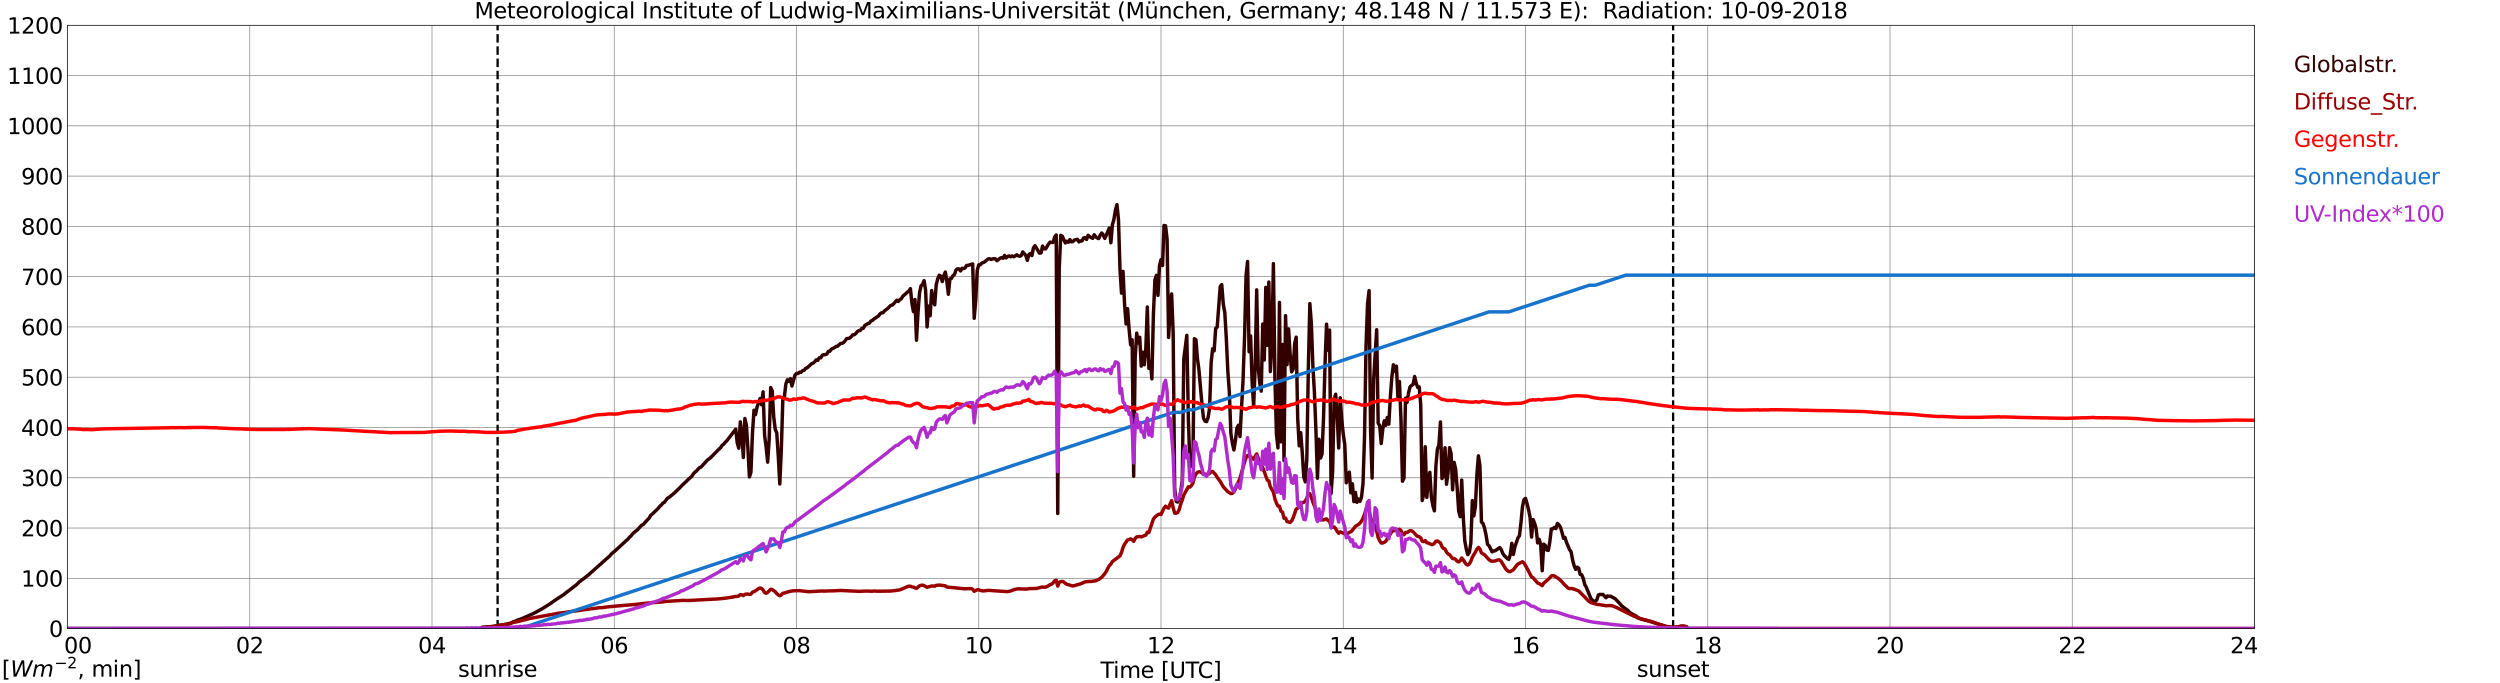 <?xml version="1.0" encoding="utf-8" standalone="no"?>
<!DOCTYPE svg PUBLIC "-//W3C//DTD SVG 1.1//EN"
  "http://www.w3.org/Graphics/SVG/1.1/DTD/svg11.dtd">
<svg xmlns:xlink="http://www.w3.org/1999/xlink" width="1085.4pt" height="296.64pt" viewBox="0 0 1085.4 296.64" xmlns="http://www.w3.org/2000/svg" version="1.1">
 <defs>
  <style type="text/css">*{stroke-linejoin: round; stroke-linecap: butt}</style>
 </defs>
 <g id="figure_1">
  <g id="patch_1">
   <path d="M 0 296.64 
L 1085.4 296.64 
L 1085.4 0 
L 0 0 
z
" style="fill: #ffffff"/>
  </g>
  <g id="axes_1">
   <g id="patch_2">
    <path d="M 29.306 272.909 
L 978.814 272.909 
L 978.814 10.976 
L 29.306 10.976 
z
" style="fill: #ffffff"/>
   </g>
   <g id="patch_3">
    <path d="M 978.814 272.909 
L 978.814 272.909 
L 978.814 10.976 
L 978.814 10.976 
z
" clip-path="url(#p848777d6fa)" style="fill: #d3d3d3; opacity: 0.25; stroke: #d3d3d3; stroke-linejoin: miter"/>
   </g>
   <g id="matplotlib.axis_1">
    <g id="xtick_1">
     <g id="line2d_1">
      <path d="M 29.306 272.909 
L 29.306 10.976 
" clip-path="url(#p848777d6fa)" style="fill: none; stroke: #808080; stroke-width: 0.3; stroke-linecap: square"/>
     </g>
     <g id="line2d_2"/>
     <g id="text_1">
      <!--    00 -->
      <g transform="translate(18.733 283.627) scale(0.095 -0.095)">
       <defs>
        <path id="DejaVuSans-20" transform="scale(0.016)"/>
        <path id="DejaVuSans-30" d="M 2034 4250 
Q 1547 4250 1301 3770 
Q 1056 3291 1056 2328 
Q 1056 1369 1301 889 
Q 1547 409 2034 409 
Q 2525 409 2770 889 
Q 3016 1369 3016 2328 
Q 3016 3291 2770 3770 
Q 2525 4250 2034 4250 
z
M 2034 4750 
Q 2819 4750 3233 4129 
Q 3647 3509 3647 2328 
Q 3647 1150 3233 529 
Q 2819 -91 2034 -91 
Q 1250 -91 836 529 
Q 422 1150 422 2328 
Q 422 3509 836 4129 
Q 1250 4750 2034 4750 
z
" transform="scale(0.016)"/>
       </defs>
       <use xlink:href="#DejaVuSans-20"/>
       <use xlink:href="#DejaVuSans-20" transform="translate(31.787 0)"/>
       <use xlink:href="#DejaVuSans-20" transform="translate(63.574 0)"/>
       <use xlink:href="#DejaVuSans-30" transform="translate(95.361 0)"/>
       <use xlink:href="#DejaVuSans-30" transform="translate(158.984 0)"/>
      </g>
     </g>
    </g>
    <g id="xtick_2">
     <g id="line2d_3">
      <path d="M 108.431 272.909 
L 108.431 10.976 
" clip-path="url(#p848777d6fa)" style="fill: none; stroke: #808080; stroke-width: 0.3; stroke-linecap: square"/>
     </g>
     <g id="line2d_4"/>
     <g id="text_2">
      <!-- 02 -->
      <g transform="translate(102.387 283.627) scale(0.095 -0.095)">
       <defs>
        <path id="DejaVuSans-32" d="M 1228 531 
L 3431 531 
L 3431 0 
L 469 0 
L 469 531 
Q 828 903 1448 1529 
Q 2069 2156 2228 2338 
Q 2531 2678 2651 2914 
Q 2772 3150 2772 3378 
Q 2772 3750 2511 3984 
Q 2250 4219 1831 4219 
Q 1534 4219 1204 4116 
Q 875 4013 500 3803 
L 500 4441 
Q 881 4594 1212 4672 
Q 1544 4750 1819 4750 
Q 2544 4750 2975 4387 
Q 3406 4025 3406 3419 
Q 3406 3131 3298 2873 
Q 3191 2616 2906 2266 
Q 2828 2175 2409 1742 
Q 1991 1309 1228 531 
z
" transform="scale(0.016)"/>
       </defs>
       <use xlink:href="#DejaVuSans-30"/>
       <use xlink:href="#DejaVuSans-32" transform="translate(63.623 0)"/>
      </g>
     </g>
    </g>
    <g id="xtick_3">
     <g id="line2d_5">
      <path d="M 187.557 272.909 
L 187.557 10.976 
" clip-path="url(#p848777d6fa)" style="fill: none; stroke: #808080; stroke-width: 0.3; stroke-linecap: square"/>
     </g>
     <g id="line2d_6"/>
     <g id="text_3">
      <!-- 04 -->
      <g transform="translate(181.513 283.627) scale(0.095 -0.095)">
       <defs>
        <path id="DejaVuSans-34" d="M 2419 4116 
L 825 1625 
L 2419 1625 
L 2419 4116 
z
M 2253 4666 
L 3047 4666 
L 3047 1625 
L 3713 1625 
L 3713 1100 
L 3047 1100 
L 3047 0 
L 2419 0 
L 2419 1100 
L 313 1100 
L 313 1709 
L 2253 4666 
z
" transform="scale(0.016)"/>
       </defs>
       <use xlink:href="#DejaVuSans-30"/>
       <use xlink:href="#DejaVuSans-34" transform="translate(63.623 0)"/>
      </g>
     </g>
    </g>
    <g id="xtick_4">
     <g id="line2d_7">
      <path d="M 266.683 272.909 
L 266.683 10.976 
" clip-path="url(#p848777d6fa)" style="fill: none; stroke: #808080; stroke-width: 0.3; stroke-linecap: square"/>
     </g>
     <g id="line2d_8"/>
     <g id="text_4">
      <!-- 06 -->
      <g transform="translate(260.638 283.627) scale(0.095 -0.095)">
       <defs>
        <path id="DejaVuSans-36" d="M 2113 2584 
Q 1688 2584 1439 2293 
Q 1191 2003 1191 1497 
Q 1191 994 1439 701 
Q 1688 409 2113 409 
Q 2538 409 2786 701 
Q 3034 994 3034 1497 
Q 3034 2003 2786 2293 
Q 2538 2584 2113 2584 
z
M 3366 4563 
L 3366 3988 
Q 3128 4100 2886 4159 
Q 2644 4219 2406 4219 
Q 1781 4219 1451 3797 
Q 1122 3375 1075 2522 
Q 1259 2794 1537 2939 
Q 1816 3084 2150 3084 
Q 2853 3084 3261 2657 
Q 3669 2231 3669 1497 
Q 3669 778 3244 343 
Q 2819 -91 2113 -91 
Q 1303 -91 875 529 
Q 447 1150 447 2328 
Q 447 3434 972 4092 
Q 1497 4750 2381 4750 
Q 2619 4750 2861 4703 
Q 3103 4656 3366 4563 
z
" transform="scale(0.016)"/>
       </defs>
       <use xlink:href="#DejaVuSans-30"/>
       <use xlink:href="#DejaVuSans-36" transform="translate(63.623 0)"/>
      </g>
     </g>
    </g>
    <g id="xtick_5">
     <g id="line2d_9">
      <path d="M 345.808 272.909 
L 345.808 10.976 
" clip-path="url(#p848777d6fa)" style="fill: none; stroke: #808080; stroke-width: 0.3; stroke-linecap: square"/>
     </g>
     <g id="line2d_10"/>
     <g id="text_5">
      <!-- 08 -->
      <g transform="translate(339.764 283.627) scale(0.095 -0.095)">
       <defs>
        <path id="DejaVuSans-38" d="M 2034 2216 
Q 1584 2216 1326 1975 
Q 1069 1734 1069 1313 
Q 1069 891 1326 650 
Q 1584 409 2034 409 
Q 2484 409 2743 651 
Q 3003 894 3003 1313 
Q 3003 1734 2745 1975 
Q 2488 2216 2034 2216 
z
M 1403 2484 
Q 997 2584 770 2862 
Q 544 3141 544 3541 
Q 544 4100 942 4425 
Q 1341 4750 2034 4750 
Q 2731 4750 3128 4425 
Q 3525 4100 3525 3541 
Q 3525 3141 3298 2862 
Q 3072 2584 2669 2484 
Q 3125 2378 3379 2068 
Q 3634 1759 3634 1313 
Q 3634 634 3220 271 
Q 2806 -91 2034 -91 
Q 1263 -91 848 271 
Q 434 634 434 1313 
Q 434 1759 690 2068 
Q 947 2378 1403 2484 
z
M 1172 3481 
Q 1172 3119 1398 2916 
Q 1625 2713 2034 2713 
Q 2441 2713 2670 2916 
Q 2900 3119 2900 3481 
Q 2900 3844 2670 4047 
Q 2441 4250 2034 4250 
Q 1625 4250 1398 4047 
Q 1172 3844 1172 3481 
z
" transform="scale(0.016)"/>
       </defs>
       <use xlink:href="#DejaVuSans-30"/>
       <use xlink:href="#DejaVuSans-38" transform="translate(63.623 0)"/>
      </g>
     </g>
    </g>
    <g id="xtick_6">
     <g id="line2d_11">
      <path d="M 424.934 272.909 
L 424.934 10.976 
" clip-path="url(#p848777d6fa)" style="fill: none; stroke: #808080; stroke-width: 0.3; stroke-linecap: square"/>
     </g>
     <g id="line2d_12"/>
     <g id="text_6">
      <!-- 10 -->
      <g transform="translate(418.89 283.627) scale(0.095 -0.095)">
       <defs>
        <path id="DejaVuSans-31" d="M 794 531 
L 1825 531 
L 1825 4091 
L 703 3866 
L 703 4441 
L 1819 4666 
L 2450 4666 
L 2450 531 
L 3481 531 
L 3481 0 
L 794 0 
L 794 531 
z
" transform="scale(0.016)"/>
       </defs>
       <use xlink:href="#DejaVuSans-31"/>
       <use xlink:href="#DejaVuSans-30" transform="translate(63.623 0)"/>
      </g>
     </g>
    </g>
    <g id="xtick_7">
     <g id="line2d_13">
      <path d="M 504.06 272.909 
L 504.06 10.976 
" clip-path="url(#p848777d6fa)" style="fill: none; stroke: #808080; stroke-width: 0.3; stroke-linecap: square"/>
     </g>
     <g id="line2d_14"/>
     <g id="text_7">
      <!-- 12 -->
      <g transform="translate(498.015 283.627) scale(0.095 -0.095)">
       <use xlink:href="#DejaVuSans-31"/>
       <use xlink:href="#DejaVuSans-32" transform="translate(63.623 0)"/>
      </g>
     </g>
    </g>
    <g id="xtick_8">
     <g id="line2d_15">
      <path d="M 583.185 272.909 
L 583.185 10.976 
" clip-path="url(#p848777d6fa)" style="fill: none; stroke: #808080; stroke-width: 0.3; stroke-linecap: square"/>
     </g>
     <g id="line2d_16"/>
     <g id="text_8">
      <!-- 14 -->
      <g transform="translate(577.141 283.627) scale(0.095 -0.095)">
       <use xlink:href="#DejaVuSans-31"/>
       <use xlink:href="#DejaVuSans-34" transform="translate(63.623 0)"/>
      </g>
     </g>
    </g>
    <g id="xtick_9">
     <g id="line2d_17">
      <path d="M 662.311 272.909 
L 662.311 10.976 
" clip-path="url(#p848777d6fa)" style="fill: none; stroke: #808080; stroke-width: 0.3; stroke-linecap: square"/>
     </g>
     <g id="line2d_18"/>
     <g id="text_9">
      <!-- 16 -->
      <g transform="translate(656.267 283.627) scale(0.095 -0.095)">
       <use xlink:href="#DejaVuSans-31"/>
       <use xlink:href="#DejaVuSans-36" transform="translate(63.623 0)"/>
      </g>
     </g>
    </g>
    <g id="xtick_10">
     <g id="line2d_19">
      <path d="M 741.437 272.909 
L 741.437 10.976 
" clip-path="url(#p848777d6fa)" style="fill: none; stroke: #808080; stroke-width: 0.3; stroke-linecap: square"/>
     </g>
     <g id="line2d_20"/>
     <g id="text_10">
      <!-- 18 -->
      <g transform="translate(735.392 283.627) scale(0.095 -0.095)">
       <use xlink:href="#DejaVuSans-31"/>
       <use xlink:href="#DejaVuSans-38" transform="translate(63.623 0)"/>
      </g>
     </g>
    </g>
    <g id="xtick_11">
     <g id="line2d_21">
      <path d="M 820.562 272.909 
L 820.562 10.976 
" clip-path="url(#p848777d6fa)" style="fill: none; stroke: #808080; stroke-width: 0.3; stroke-linecap: square"/>
     </g>
     <g id="line2d_22"/>
     <g id="text_11">
      <!-- 20 -->
      <g transform="translate(814.518 283.627) scale(0.095 -0.095)">
       <use xlink:href="#DejaVuSans-32"/>
       <use xlink:href="#DejaVuSans-30" transform="translate(63.623 0)"/>
      </g>
     </g>
    </g>
    <g id="xtick_12">
     <g id="line2d_23">
      <path d="M 899.688 272.909 
L 899.688 10.976 
" clip-path="url(#p848777d6fa)" style="fill: none; stroke: #808080; stroke-width: 0.3; stroke-linecap: square"/>
     </g>
     <g id="line2d_24"/>
     <g id="text_12">
      <!-- 22 -->
      <g transform="translate(893.644 283.627) scale(0.095 -0.095)">
       <use xlink:href="#DejaVuSans-32"/>
       <use xlink:href="#DejaVuSans-32" transform="translate(63.623 0)"/>
      </g>
     </g>
    </g>
    <g id="xtick_13">
     <g id="line2d_25">
      <path d="M 978.814 272.909 
L 978.814 10.976 
" clip-path="url(#p848777d6fa)" style="fill: none; stroke: #808080; stroke-width: 0.3; stroke-linecap: square"/>
     </g>
     <g id="line2d_26"/>
     <g id="text_13">
      <!-- 24    -->
      <g transform="translate(968.241 283.627) scale(0.095 -0.095)">
       <use xlink:href="#DejaVuSans-32"/>
       <use xlink:href="#DejaVuSans-34" transform="translate(63.623 0)"/>
       <use xlink:href="#DejaVuSans-20" transform="translate(127.246 0)"/>
       <use xlink:href="#DejaVuSans-20" transform="translate(159.033 0)"/>
       <use xlink:href="#DejaVuSans-20" transform="translate(190.82 0)"/>
      </g>
     </g>
    </g>
    <g id="text_14">
     <!-- Time [UTC] -->
     <g transform="translate(477.806 294.322) scale(0.095 -0.095)">
      <defs>
       <path id="DejaVuSans-54" d="M -19 4666 
L 3928 4666 
L 3928 4134 
L 2272 4134 
L 2272 0 
L 1638 0 
L 1638 4134 
L -19 4134 
L -19 4666 
z
" transform="scale(0.016)"/>
       <path id="DejaVuSans-69" d="M 603 3500 
L 1178 3500 
L 1178 0 
L 603 0 
L 603 3500 
z
M 603 4863 
L 1178 4863 
L 1178 4134 
L 603 4134 
L 603 4863 
z
" transform="scale(0.016)"/>
       <path id="DejaVuSans-6d" d="M 3328 2828 
Q 3544 3216 3844 3400 
Q 4144 3584 4550 3584 
Q 5097 3584 5394 3201 
Q 5691 2819 5691 2113 
L 5691 0 
L 5113 0 
L 5113 2094 
Q 5113 2597 4934 2840 
Q 4756 3084 4391 3084 
Q 3944 3084 3684 2787 
Q 3425 2491 3425 1978 
L 3425 0 
L 2847 0 
L 2847 2094 
Q 2847 2600 2669 2842 
Q 2491 3084 2119 3084 
Q 1678 3084 1418 2786 
Q 1159 2488 1159 1978 
L 1159 0 
L 581 0 
L 581 3500 
L 1159 3500 
L 1159 2956 
Q 1356 3278 1631 3431 
Q 1906 3584 2284 3584 
Q 2666 3584 2933 3390 
Q 3200 3197 3328 2828 
z
" transform="scale(0.016)"/>
       <path id="DejaVuSans-65" d="M 3597 1894 
L 3597 1613 
L 953 1613 
Q 991 1019 1311 708 
Q 1631 397 2203 397 
Q 2534 397 2845 478 
Q 3156 559 3463 722 
L 3463 178 
Q 3153 47 2828 -22 
Q 2503 -91 2169 -91 
Q 1331 -91 842 396 
Q 353 884 353 1716 
Q 353 2575 817 3079 
Q 1281 3584 2069 3584 
Q 2775 3584 3186 3129 
Q 3597 2675 3597 1894 
z
M 3022 2063 
Q 3016 2534 2758 2815 
Q 2500 3097 2075 3097 
Q 1594 3097 1305 2825 
Q 1016 2553 972 2059 
L 3022 2063 
z
" transform="scale(0.016)"/>
       <path id="DejaVuSans-5b" d="M 550 4863 
L 1875 4863 
L 1875 4416 
L 1125 4416 
L 1125 -397 
L 1875 -397 
L 1875 -844 
L 550 -844 
L 550 4863 
z
" transform="scale(0.016)"/>
       <path id="DejaVuSans-55" d="M 556 4666 
L 1191 4666 
L 1191 1831 
Q 1191 1081 1462 751 
Q 1734 422 2344 422 
Q 2950 422 3222 751 
Q 3494 1081 3494 1831 
L 3494 4666 
L 4128 4666 
L 4128 1753 
Q 4128 841 3676 375 
Q 3225 -91 2344 -91 
Q 1459 -91 1007 375 
Q 556 841 556 1753 
L 556 4666 
z
" transform="scale(0.016)"/>
       <path id="DejaVuSans-43" d="M 4122 4306 
L 4122 3641 
Q 3803 3938 3442 4084 
Q 3081 4231 2675 4231 
Q 1875 4231 1450 3742 
Q 1025 3253 1025 2328 
Q 1025 1406 1450 917 
Q 1875 428 2675 428 
Q 3081 428 3442 575 
Q 3803 722 4122 1019 
L 4122 359 
Q 3791 134 3420 21 
Q 3050 -91 2638 -91 
Q 1578 -91 968 557 
Q 359 1206 359 2328 
Q 359 3453 968 4101 
Q 1578 4750 2638 4750 
Q 3056 4750 3426 4639 
Q 3797 4528 4122 4306 
z
" transform="scale(0.016)"/>
       <path id="DejaVuSans-5d" d="M 1947 4863 
L 1947 -844 
L 622 -844 
L 622 -397 
L 1369 -397 
L 1369 4416 
L 622 4416 
L 622 4863 
L 1947 4863 
z
" transform="scale(0.016)"/>
      </defs>
      <use xlink:href="#DejaVuSans-54"/>
      <use xlink:href="#DejaVuSans-69" transform="translate(57.959 0)"/>
      <use xlink:href="#DejaVuSans-6d" transform="translate(85.742 0)"/>
      <use xlink:href="#DejaVuSans-65" transform="translate(183.154 0)"/>
      <use xlink:href="#DejaVuSans-20" transform="translate(244.678 0)"/>
      <use xlink:href="#DejaVuSans-5b" transform="translate(276.465 0)"/>
      <use xlink:href="#DejaVuSans-55" transform="translate(315.479 0)"/>
      <use xlink:href="#DejaVuSans-54" transform="translate(388.672 0)"/>
      <use xlink:href="#DejaVuSans-43" transform="translate(443.881 0)"/>
      <use xlink:href="#DejaVuSans-5d" transform="translate(513.705 0)"/>
     </g>
    </g>
   </g>
   <g id="matplotlib.axis_2">
    <g id="ytick_1">
     <g id="line2d_27">
      <path d="M 29.306 272.909 
L 978.814 272.909 
" clip-path="url(#p848777d6fa)" style="fill: none; stroke: #808080; stroke-width: 0.3; stroke-linecap: square"/>
     </g>
     <g id="line2d_28"/>
     <g id="text_15">
      <!-- 0 -->
      <g transform="translate(21.261 276.518) scale(0.095 -0.095)">
       <use xlink:href="#DejaVuSans-30"/>
      </g>
     </g>
    </g>
    <g id="ytick_2">
     <g id="line2d_29">
      <path d="M 29.306 251.081 
L 978.814 251.081 
" clip-path="url(#p848777d6fa)" style="fill: none; stroke: #808080; stroke-width: 0.3; stroke-linecap: square"/>
     </g>
     <g id="line2d_30"/>
     <g id="text_16">
      <!-- 100 -->
      <g transform="translate(9.173 254.69) scale(0.095 -0.095)">
       <use xlink:href="#DejaVuSans-31"/>
       <use xlink:href="#DejaVuSans-30" transform="translate(63.623 0)"/>
       <use xlink:href="#DejaVuSans-30" transform="translate(127.246 0)"/>
      </g>
     </g>
    </g>
    <g id="ytick_3">
     <g id="line2d_31">
      <path d="M 29.306 229.253 
L 978.814 229.253 
" clip-path="url(#p848777d6fa)" style="fill: none; stroke: #808080; stroke-width: 0.3; stroke-linecap: square"/>
     </g>
     <g id="line2d_32"/>
     <g id="text_17">
      <!-- 200 -->
      <g transform="translate(9.173 232.863) scale(0.095 -0.095)">
       <use xlink:href="#DejaVuSans-32"/>
       <use xlink:href="#DejaVuSans-30" transform="translate(63.623 0)"/>
       <use xlink:href="#DejaVuSans-30" transform="translate(127.246 0)"/>
      </g>
     </g>
    </g>
    <g id="ytick_4">
     <g id="line2d_33">
      <path d="M 29.306 207.426 
L 978.814 207.426 
" clip-path="url(#p848777d6fa)" style="fill: none; stroke: #808080; stroke-width: 0.3; stroke-linecap: square"/>
     </g>
     <g id="line2d_34"/>
     <g id="text_18">
      <!-- 300 -->
      <g transform="translate(9.173 211.035) scale(0.095 -0.095)">
       <defs>
        <path id="DejaVuSans-33" d="M 2597 2516 
Q 3050 2419 3304 2112 
Q 3559 1806 3559 1356 
Q 3559 666 3084 287 
Q 2609 -91 1734 -91 
Q 1441 -91 1130 -33 
Q 819 25 488 141 
L 488 750 
Q 750 597 1062 519 
Q 1375 441 1716 441 
Q 2309 441 2620 675 
Q 2931 909 2931 1356 
Q 2931 1769 2642 2001 
Q 2353 2234 1838 2234 
L 1294 2234 
L 1294 2753 
L 1863 2753 
Q 2328 2753 2575 2939 
Q 2822 3125 2822 3475 
Q 2822 3834 2567 4026 
Q 2313 4219 1838 4219 
Q 1578 4219 1281 4162 
Q 984 4106 628 3988 
L 628 4550 
Q 988 4650 1302 4700 
Q 1616 4750 1894 4750 
Q 2613 4750 3031 4423 
Q 3450 4097 3450 3541 
Q 3450 3153 3228 2886 
Q 3006 2619 2597 2516 
z
" transform="scale(0.016)"/>
       </defs>
       <use xlink:href="#DejaVuSans-33"/>
       <use xlink:href="#DejaVuSans-30" transform="translate(63.623 0)"/>
       <use xlink:href="#DejaVuSans-30" transform="translate(127.246 0)"/>
      </g>
     </g>
    </g>
    <g id="ytick_5">
     <g id="line2d_35">
      <path d="M 29.306 185.598 
L 978.814 185.598 
" clip-path="url(#p848777d6fa)" style="fill: none; stroke: #808080; stroke-width: 0.3; stroke-linecap: square"/>
     </g>
     <g id="line2d_36"/>
     <g id="text_19">
      <!-- 400 -->
      <g transform="translate(9.173 189.207) scale(0.095 -0.095)">
       <use xlink:href="#DejaVuSans-34"/>
       <use xlink:href="#DejaVuSans-30" transform="translate(63.623 0)"/>
       <use xlink:href="#DejaVuSans-30" transform="translate(127.246 0)"/>
      </g>
     </g>
    </g>
    <g id="ytick_6">
     <g id="line2d_37">
      <path d="M 29.306 163.77 
L 978.814 163.77 
" clip-path="url(#p848777d6fa)" style="fill: none; stroke: #808080; stroke-width: 0.3; stroke-linecap: square"/>
     </g>
     <g id="line2d_38"/>
     <g id="text_20">
      <!-- 500 -->
      <g transform="translate(9.173 167.379) scale(0.095 -0.095)">
       <defs>
        <path id="DejaVuSans-35" d="M 691 4666 
L 3169 4666 
L 3169 4134 
L 1269 4134 
L 1269 2991 
Q 1406 3038 1543 3061 
Q 1681 3084 1819 3084 
Q 2600 3084 3056 2656 
Q 3513 2228 3513 1497 
Q 3513 744 3044 326 
Q 2575 -91 1722 -91 
Q 1428 -91 1123 -41 
Q 819 9 494 109 
L 494 744 
Q 775 591 1075 516 
Q 1375 441 1709 441 
Q 2250 441 2565 725 
Q 2881 1009 2881 1497 
Q 2881 1984 2565 2268 
Q 2250 2553 1709 2553 
Q 1456 2553 1204 2497 
Q 953 2441 691 2322 
L 691 4666 
z
" transform="scale(0.016)"/>
       </defs>
       <use xlink:href="#DejaVuSans-35"/>
       <use xlink:href="#DejaVuSans-30" transform="translate(63.623 0)"/>
       <use xlink:href="#DejaVuSans-30" transform="translate(127.246 0)"/>
      </g>
     </g>
    </g>
    <g id="ytick_7">
     <g id="line2d_39">
      <path d="M 29.306 141.942 
L 978.814 141.942 
" clip-path="url(#p848777d6fa)" style="fill: none; stroke: #808080; stroke-width: 0.3; stroke-linecap: square"/>
     </g>
     <g id="line2d_40"/>
     <g id="text_21">
      <!-- 600 -->
      <g transform="translate(9.173 145.551) scale(0.095 -0.095)">
       <use xlink:href="#DejaVuSans-36"/>
       <use xlink:href="#DejaVuSans-30" transform="translate(63.623 0)"/>
       <use xlink:href="#DejaVuSans-30" transform="translate(127.246 0)"/>
      </g>
     </g>
    </g>
    <g id="ytick_8">
     <g id="line2d_41">
      <path d="M 29.306 120.114 
L 978.814 120.114 
" clip-path="url(#p848777d6fa)" style="fill: none; stroke: #808080; stroke-width: 0.3; stroke-linecap: square"/>
     </g>
     <g id="line2d_42"/>
     <g id="text_22">
      <!-- 700 -->
      <g transform="translate(9.173 123.724) scale(0.095 -0.095)">
       <defs>
        <path id="DejaVuSans-37" d="M 525 4666 
L 3525 4666 
L 3525 4397 
L 1831 0 
L 1172 0 
L 2766 4134 
L 525 4134 
L 525 4666 
z
" transform="scale(0.016)"/>
       </defs>
       <use xlink:href="#DejaVuSans-37"/>
       <use xlink:href="#DejaVuSans-30" transform="translate(63.623 0)"/>
       <use xlink:href="#DejaVuSans-30" transform="translate(127.246 0)"/>
      </g>
     </g>
    </g>
    <g id="ytick_9">
     <g id="line2d_43">
      <path d="M 29.306 98.287 
L 978.814 98.287 
" clip-path="url(#p848777d6fa)" style="fill: none; stroke: #808080; stroke-width: 0.3; stroke-linecap: square"/>
     </g>
     <g id="line2d_44"/>
     <g id="text_23">
      <!-- 800 -->
      <g transform="translate(9.173 101.896) scale(0.095 -0.095)">
       <use xlink:href="#DejaVuSans-38"/>
       <use xlink:href="#DejaVuSans-30" transform="translate(63.623 0)"/>
       <use xlink:href="#DejaVuSans-30" transform="translate(127.246 0)"/>
      </g>
     </g>
    </g>
    <g id="ytick_10">
     <g id="line2d_45">
      <path d="M 29.306 76.459 
L 978.814 76.459 
" clip-path="url(#p848777d6fa)" style="fill: none; stroke: #808080; stroke-width: 0.3; stroke-linecap: square"/>
     </g>
     <g id="line2d_46"/>
     <g id="text_24">
      <!-- 900 -->
      <g transform="translate(9.173 80.068) scale(0.095 -0.095)">
       <defs>
        <path id="DejaVuSans-39" d="M 703 97 
L 703 672 
Q 941 559 1184 500 
Q 1428 441 1663 441 
Q 2288 441 2617 861 
Q 2947 1281 2994 2138 
Q 2813 1869 2534 1725 
Q 2256 1581 1919 1581 
Q 1219 1581 811 2004 
Q 403 2428 403 3163 
Q 403 3881 828 4315 
Q 1253 4750 1959 4750 
Q 2769 4750 3195 4129 
Q 3622 3509 3622 2328 
Q 3622 1225 3098 567 
Q 2575 -91 1691 -91 
Q 1453 -91 1209 -44 
Q 966 3 703 97 
z
M 1959 2075 
Q 2384 2075 2632 2365 
Q 2881 2656 2881 3163 
Q 2881 3666 2632 3958 
Q 2384 4250 1959 4250 
Q 1534 4250 1286 3958 
Q 1038 3666 1038 3163 
Q 1038 2656 1286 2365 
Q 1534 2075 1959 2075 
z
" transform="scale(0.016)"/>
       </defs>
       <use xlink:href="#DejaVuSans-39"/>
       <use xlink:href="#DejaVuSans-30" transform="translate(63.623 0)"/>
       <use xlink:href="#DejaVuSans-30" transform="translate(127.246 0)"/>
      </g>
     </g>
    </g>
    <g id="ytick_11">
     <g id="line2d_47">
      <path d="M 29.306 54.631 
L 978.814 54.631 
" clip-path="url(#p848777d6fa)" style="fill: none; stroke: #808080; stroke-width: 0.3; stroke-linecap: square"/>
     </g>
     <g id="line2d_48"/>
     <g id="text_25">
      <!-- 1000 -->
      <g transform="translate(3.128 58.24) scale(0.095 -0.095)">
       <use xlink:href="#DejaVuSans-31"/>
       <use xlink:href="#DejaVuSans-30" transform="translate(63.623 0)"/>
       <use xlink:href="#DejaVuSans-30" transform="translate(127.246 0)"/>
       <use xlink:href="#DejaVuSans-30" transform="translate(190.869 0)"/>
      </g>
     </g>
    </g>
    <g id="ytick_12">
     <g id="line2d_49">
      <path d="M 29.306 32.803 
L 978.814 32.803 
" clip-path="url(#p848777d6fa)" style="fill: none; stroke: #808080; stroke-width: 0.3; stroke-linecap: square"/>
     </g>
     <g id="line2d_50"/>
     <g id="text_26">
      <!-- 1100 -->
      <g transform="translate(3.128 36.413) scale(0.095 -0.095)">
       <use xlink:href="#DejaVuSans-31"/>
       <use xlink:href="#DejaVuSans-31" transform="translate(63.623 0)"/>
       <use xlink:href="#DejaVuSans-30" transform="translate(127.246 0)"/>
       <use xlink:href="#DejaVuSans-30" transform="translate(190.869 0)"/>
      </g>
     </g>
    </g>
    <g id="ytick_13">
     <g id="line2d_51">
      <path d="M 29.306 10.976 
L 978.814 10.976 
" clip-path="url(#p848777d6fa)" style="fill: none; stroke: #808080; stroke-width: 0.3; stroke-linecap: square"/>
     </g>
     <g id="line2d_52"/>
     <g id="text_27">
      <!-- 1200 -->
      <g transform="translate(3.128 14.585) scale(0.095 -0.095)">
       <use xlink:href="#DejaVuSans-31"/>
       <use xlink:href="#DejaVuSans-32" transform="translate(63.623 0)"/>
       <use xlink:href="#DejaVuSans-30" transform="translate(127.246 0)"/>
       <use xlink:href="#DejaVuSans-30" transform="translate(190.869 0)"/>
      </g>
     </g>
    </g>
   </g>
   <g id="line2d_53">
    <path d="M 216.042 272.909 
L 216.042 10.976 
" clip-path="url(#p848777d6fa)" style="fill: none; stroke-dasharray: 3.7,1.6; stroke-dashoffset: 0; stroke: #000000"/>
   </g>
   <g id="line2d_54">
    <path d="M 726.403 272.909 
L 726.403 10.976 
" clip-path="url(#p848777d6fa)" style="fill: none; stroke-dasharray: 3.7,1.6; stroke-dashoffset: 0; stroke: #000000"/>
   </g>
   <g id="line2d_55">
    <path d="M 29.306 272.909 
L 208.657 272.909 
L 209.317 272.367 
L 209.976 272.367 
L 211.295 272.18 
L 211.954 272.18 
L 213.273 272.023 
L 214.592 271.896 
L 215.251 271.708 
L 215.91 271.678 
L 217.889 271.27 
L 218.548 271.239 
L 219.207 271.049 
L 219.867 271.019 
L 220.526 270.767 
L 221.186 270.674 
L 221.845 270.453 
L 223.164 269.827 
L 223.823 269.67 
L 224.482 269.294 
L 226.461 268.635 
L 231.076 266.596 
L 233.054 265.592 
L 235.692 264.119 
L 238.989 262.019 
L 240.967 260.607 
L 244.923 258.035 
L 245.583 257.439 
L 246.901 256.466 
L 249.539 254.429 
L 250.198 253.958 
L 251.517 252.609 
L 253.495 251.166 
L 255.473 249.599 
L 263.386 242.542 
L 264.705 241.414 
L 265.364 240.597 
L 266.023 239.971 
L 266.683 239.499 
L 271.958 234.638 
L 272.617 234.075 
L 273.277 233.259 
L 273.936 232.696 
L 274.595 231.849 
L 275.914 230.657 
L 276.573 230.185 
L 278.552 228.053 
L 279.211 227.738 
L 281.849 224.886 
L 282.508 223.724 
L 283.167 223.224 
L 284.486 221.937 
L 285.805 220.684 
L 286.464 219.804 
L 287.124 219.271 
L 287.783 218.425 
L 288.442 218.08 
L 289.761 216.325 
L 290.42 215.98 
L 291.739 214.912 
L 293.058 213.784 
L 295.036 211.87 
L 296.355 210.49 
L 297.674 209.268 
L 298.992 207.982 
L 300.311 206.854 
L 300.971 205.817 
L 301.63 205.066 
L 302.289 204.564 
L 303.608 203.121 
L 304.267 202.837 
L 304.927 202.18 
L 306.246 200.705 
L 306.905 199.954 
L 307.564 199.389 
L 308.224 198.98 
L 312.18 194.966 
L 312.839 194.37 
L 313.499 193.366 
L 314.158 192.864 
L 314.818 192.05 
L 315.477 191.454 
L 318.114 188.036 
L 319.433 186.342 
L 320.093 192.332 
L 320.752 194.591 
L 321.411 183.175 
L 322.071 188.381 
L 322.73 198.635 
L 323.39 181.702 
L 324.049 184.554 
L 324.708 194.652 
L 325.368 207.072 
L 326.027 205.066 
L 326.686 188.066 
L 327.346 178.093 
L 328.005 180.008 
L 328.665 176.777 
L 329.983 173.014 
L 330.643 175.743 
L 331.302 170.128 
L 331.961 189.071 
L 332.621 194.025 
L 333.28 200.644 
L 333.94 190.858 
L 334.599 168.247 
L 335.258 169.626 
L 335.918 180.916 
L 336.577 186.436 
L 337.236 187.942 
L 337.896 198.072 
L 338.555 210.115 
L 339.215 195.281 
L 339.874 173.483 
L 340.533 172.418 
L 341.193 166.71 
L 341.852 164.89 
L 342.512 165.58 
L 343.171 164.39 
L 343.83 167.588 
L 345.149 162.851 
L 345.808 162.1 
L 346.468 162.161 
L 347.127 161.565 
L 347.787 161.629 
L 348.446 160.908 
L 349.105 160.782 
L 349.765 159.935 
L 350.424 159.684 
L 352.402 157.896 
L 353.062 157.615 
L 353.721 157.082 
L 354.38 156.235 
L 355.04 156.453 
L 355.699 155.325 
L 356.359 155.325 
L 357.018 154.227 
L 357.677 153.976 
L 358.337 153.976 
L 358.996 153.694 
L 359.655 152.533 
L 360.315 152.472 
L 360.974 151.562 
L 362.293 150.935 
L 362.952 150.4 
L 363.612 150.339 
L 364.93 149.115 
L 365.59 149.054 
L 366.249 148.709 
L 366.909 147.986 
L 367.568 147.015 
L 368.227 146.952 
L 368.887 146.764 
L 369.546 146.199 
L 370.206 145.384 
L 370.865 145.352 
L 371.524 144.819 
L 372.184 144.003 
L 372.843 143.564 
L 373.502 143.47 
L 374.162 142.593 
L 374.821 142.529 
L 375.481 141.274 
L 376.799 140.491 
L 377.459 140.272 
L 378.118 139.362 
L 378.777 139.111 
L 379.437 138.485 
L 381.415 137.166 
L 382.074 136.258 
L 382.734 135.817 
L 383.393 135.756 
L 384.053 134.94 
L 385.371 133.969 
L 386.69 132.62 
L 387.349 132.462 
L 388.009 131.897 
L 389.328 130.36 
L 389.987 130.862 
L 390.646 130.142 
L 391.306 129.703 
L 391.965 128.605 
L 393.284 127.477 
L 393.943 126.848 
L 394.603 126.41 
L 395.262 125.312 
L 395.921 131.709 
L 396.581 135.318 
L 397.24 130.048 
L 397.899 147.735 
L 398.559 135.787 
L 399.218 127.163 
L 399.878 124.059 
L 400.537 123.463 
L 401.196 121.863 
L 401.856 125.971 
L 402.515 141.934 
L 403.175 132.871 
L 403.834 137.072 
L 404.493 126.159 
L 405.153 130.611 
L 405.812 132.338 
L 406.471 123.587 
L 407.131 121.047 
L 407.79 119.479 
L 408.45 119.918 
L 409.109 122.238 
L 409.768 119.698 
L 410.428 118.13 
L 411.087 122.175 
L 411.746 127.759 
L 412.406 121.079 
L 413.065 120.889 
L 413.725 119.667 
L 414.384 119.165 
L 415.043 117.22 
L 415.703 116.718 
L 416.362 116.751 
L 417.022 117.628 
L 417.681 116.469 
L 418.34 116.624 
L 419 116.312 
L 419.659 115.245 
L 420.318 115.214 
L 422.297 114.586 
L 422.956 138.201 
L 423.615 130.611 
L 424.275 117.314 
L 424.934 114.994 
L 425.593 114.963 
L 426.253 114.21 
L 426.912 113.99 
L 427.572 113.645 
L 428.89 112.486 
L 429.55 112.298 
L 430.209 112.643 
L 431.528 112.265 
L 432.187 112.392 
L 432.847 113.175 
L 434.165 112.141 
L 434.825 111.857 
L 435.484 112.141 
L 436.144 110.916 
L 436.803 111.953 
L 437.462 111.388 
L 438.122 111.106 
L 438.781 111.482 
L 439.44 111.106 
L 440.1 111.482 
L 440.759 111.137 
L 441.419 110.635 
L 442.078 111.043 
L 442.737 111.261 
L 443.397 110.916 
L 444.056 109.38 
L 445.375 110.916 
L 446.034 113.049 
L 446.694 110.541 
L 447.353 110.039 
L 448.012 110.949 
L 448.672 107.625 
L 449.331 106.684 
L 449.991 107.688 
L 451.309 109.914 
L 451.969 109.821 
L 452.628 106.841 
L 453.287 108 
L 453.947 108.094 
L 455.266 105.9 
L 455.925 105.114 
L 456.584 105.272 
L 457.244 105.241 
L 457.903 102.857 
L 458.563 102.011 
L 459.222 222.941 
L 459.881 116.406 
L 460.541 102.168 
L 461.2 102.543 
L 462.519 105.459 
L 463.178 104.739 
L 463.838 105.178 
L 464.497 104.017 
L 465.156 104.99 
L 465.816 104.863 
L 466.475 104.206 
L 467.794 103.892 
L 468.453 105.021 
L 469.113 104.582 
L 469.772 104.612 
L 470.431 103.327 
L 471.091 103.172 
L 471.75 103.955 
L 472.409 102.168 
L 473.069 102.764 
L 474.388 103.484 
L 475.047 101.917 
L 475.706 102.794 
L 476.366 103.296 
L 477.025 103.578 
L 477.685 102.104 
L 478.344 101.164 
L 479.003 102.011 
L 479.663 103.517 
L 481.641 98.968 
L 482.3 105.398 
L 482.96 97.588 
L 483.619 95.235 
L 484.278 91.191 
L 484.938 88.837 
L 485.597 95.299 
L 486.256 116.939 
L 486.916 127.287 
L 487.575 117.816 
L 488.235 132.024 
L 488.894 140.648 
L 489.553 133.999 
L 490.213 143.062 
L 490.872 149.743 
L 491.532 147.517 
L 492.191 206.758 
L 492.85 155.388 
L 493.51 144.631 
L 494.169 148.99 
L 494.828 146.419 
L 495.488 158.964 
L 496.147 152.911 
L 496.807 158.368 
L 497.466 151.405 
L 498.125 133.279 
L 498.785 159.935 
L 499.444 156.894 
L 500.103 164.484 
L 500.763 136.446 
L 501.422 121.485 
L 502.082 119.543 
L 502.741 128.228 
L 503.4 115.339 
L 504.06 112.737 
L 504.719 115.277 
L 505.379 97.903 
L 506.038 98.027 
L 506.697 103.798 
L 507.357 146.513 
L 508.016 134.973 
L 508.675 127.601 
L 509.335 144.348 
L 509.994 211.996 
L 510.654 217.704 
L 511.313 217.955 
L 511.972 216.449 
L 512.632 213.376 
L 513.291 208.641 
L 513.95 155.89 
L 515.269 145.603 
L 515.929 181.732 
L 516.588 201.397 
L 517.247 202.492 
L 517.907 200.705 
L 518.566 147.046 
L 519.226 147.517 
L 519.885 155.702 
L 520.544 160.718 
L 521.863 175.804 
L 522.522 181.575 
L 523.182 182.861 
L 523.841 183.048 
L 524.501 181.293 
L 525.16 177.153 
L 525.819 157.615 
L 526.479 151.405 
L 527.138 152.315 
L 527.797 142.593 
L 528.457 141.997 
L 529.776 124.308 
L 530.435 123.587 
L 531.094 132.024 
L 531.754 135.693 
L 532.413 146.888 
L 533.073 161.127 
L 533.732 170.253 
L 534.391 188.193 
L 535.051 192.395 
L 535.71 195.344 
L 536.369 191.266 
L 537.029 185.871 
L 537.688 184.618 
L 538.348 189.542 
L 539.666 165.235 
L 540.326 146.731 
L 540.985 119.73 
L 541.644 113.52 
L 542.304 152.723 
L 542.963 145.854 
L 543.623 166.051 
L 544.282 176.432 
L 544.941 158.994 
L 545.601 125.844 
L 546.26 159.402 
L 546.919 166.175 
L 547.579 169.814 
L 548.238 140.678 
L 548.898 156.298 
L 549.557 124.749 
L 550.216 149.931 
L 550.876 122.459 
L 551.535 161.314 
L 552.195 149.901 
L 552.854 114.461 
L 553.513 163.888 
L 554.173 188.381 
L 554.832 194.464 
L 555.491 131.301 
L 556.151 191.83 
L 556.81 149.556 
L 557.47 199.984 
L 558.129 137.042 
L 558.788 158.304 
L 559.448 142.811 
L 560.107 153.631 
L 560.766 161.441 
L 561.426 160.28 
L 562.085 149.241 
L 562.745 146.386 
L 563.404 181.544 
L 564.063 193.556 
L 564.723 187.848 
L 565.382 196.472 
L 566.042 207.102 
L 566.701 209.204 
L 567.36 199.358 
L 568.02 160.061 
L 568.679 131.803 
L 569.338 140.491 
L 569.998 158.87 
L 570.657 170.222 
L 571.317 186.656 
L 571.976 207.637 
L 572.635 190.701 
L 573.295 198.887 
L 573.954 197.256 
L 574.613 181.702 
L 575.273 158.21 
L 575.932 140.742 
L 576.592 152.064 
L 577.251 143.313 
L 577.91 214.223 
L 578.57 204.688 
L 579.229 173.326 
L 579.889 171.163 
L 580.548 180.604 
L 581.207 194.497 
L 581.867 172.7 
L 582.526 182.077 
L 583.185 188.475 
L 583.845 192.928 
L 584.504 209.613 
L 585.164 206.664 
L 585.823 205.003 
L 586.482 213.972 
L 587.142 210.021 
L 587.801 217.798 
L 588.46 213.784 
L 589.12 218.08 
L 589.779 216.637 
L 590.439 217.704 
L 591.098 215.884 
L 591.757 210.021 
L 592.417 189.854 
L 593.076 150.152 
L 593.736 131.897 
L 594.395 126.191 
L 595.054 187.44 
L 595.714 207.543 
L 596.373 164.923 
L 597.692 143.158 
L 598.351 183.801 
L 599.011 184.712 
L 599.67 192.552 
L 600.329 186.436 
L 600.989 182.673 
L 601.648 184.648 
L 602.307 181.261 
L 602.967 184.146 
L 603.626 172.479 
L 604.286 163.698 
L 604.945 158.368 
L 605.604 161.253 
L 606.264 158.964 
L 606.923 172.669 
L 607.582 165.643 
L 608.242 181.983 
L 608.901 208.923 
L 609.561 207.574 
L 610.22 172.857 
L 610.879 174.708 
L 611.539 170.537 
L 612.198 167.933 
L 612.858 167.337 
L 613.517 166.898 
L 614.176 163.48 
L 614.836 166.302 
L 615.495 168.184 
L 616.154 167.996 
L 616.814 175.585 
L 617.473 217.296 
L 618.133 214.537 
L 618.792 193.962 
L 619.451 215.947 
L 620.111 208.107 
L 620.77 205.066 
L 621.429 215.79 
L 622.089 219.492 
L 622.748 221.782 
L 623.408 202.274 
L 624.067 194.999 
L 624.726 193.179 
L 625.386 183.175 
L 626.045 207.762 
L 626.705 206.79 
L 627.364 194.403 
L 628.023 210.239 
L 628.683 205.096 
L 629.342 194.37 
L 630.001 196.817 
L 630.661 212.655 
L 631.32 200.768 
L 631.98 203.623 
L 632.639 211.745 
L 633.298 221.812 
L 633.958 224.32 
L 634.617 208.421 
L 635.276 224.259 
L 635.936 234.734 
L 636.595 238.371 
L 637.255 240.787 
L 637.914 239.877 
L 638.573 235.799 
L 639.233 217.327 
L 639.892 223.975 
L 640.552 219.867 
L 641.211 205.974 
L 641.87 197.915 
L 642.53 202.274 
L 643.189 226.673 
L 643.848 227.239 
L 644.508 229.214 
L 645.167 232.224 
L 645.827 236.332 
L 646.486 236.961 
L 647.805 239.595 
L 648.464 239.154 
L 649.123 239.154 
L 651.102 237.744 
L 651.761 238.528 
L 652.42 240.222 
L 653.08 241.193 
L 654.399 242.479 
L 655.058 242.856 
L 655.717 240.754 
L 656.377 235.893 
L 657.036 240.724 
L 657.695 237.463 
L 659.014 233.573 
L 659.674 232.602 
L 660.333 227.018 
L 660.992 220.025 
L 661.652 216.921 
L 662.311 216.386 
L 662.97 218.612 
L 663.63 221.31 
L 664.289 224.477 
L 664.949 233.195 
L 665.608 225.575 
L 666.267 227.206 
L 666.927 229.559 
L 667.586 235.706 
L 668.246 234.138 
L 668.905 236.489 
L 669.564 247.781 
L 670.224 236.238 
L 670.883 236.771 
L 671.542 238.809 
L 672.202 238.967 
L 672.861 235.297 
L 673.521 229.683 
L 674.18 229.589 
L 674.839 228.994 
L 675.499 229.496 
L 676.158 227.239 
L 676.817 227.834 
L 677.477 228.9 
L 678.136 231.063 
L 678.796 233.697 
L 679.455 233.322 
L 680.114 235.455 
L 681.433 238.622 
L 682.092 239.532 
L 682.752 243.044 
L 683.411 245.585 
L 684.071 247.185 
L 684.73 246.244 
L 685.389 246.683 
L 686.049 249.378 
L 686.708 249.536 
L 687.368 251.105 
L 688.027 253.77 
L 688.686 254.899 
L 690.664 259.79 
L 691.324 260.543 
L 691.983 260.982 
L 692.643 261.076 
L 693.302 260.386 
L 693.961 258.286 
L 694.621 258.066 
L 695.28 258.129 
L 695.939 258.066 
L 697.258 259.509 
L 697.918 258.725 
L 698.577 258.882 
L 699.236 258.85 
L 701.215 259.917 
L 703.193 261.986 
L 703.852 262.803 
L 705.171 263.9 
L 706.49 264.841 
L 707.808 266.094 
L 710.446 267.57 
L 711.105 268.102 
L 712.424 268.762 
L 715.062 269.419 
L 716.38 269.796 
L 723.633 272.116 
L 724.952 272.337 
L 726.271 272.461 
L 728.249 272.274 
L 729.568 271.959 
L 730.887 271.865 
L 732.205 272.147 
L 732.865 272.909 
L 978.154 272.909 
L 978.154 272.909 
" clip-path="url(#p848777d6fa)" style="fill: none; stroke: #330000; stroke-width: 1.5; stroke-linecap: square"/>
   </g>
   <g id="line2d_56">
    <path d="M 29.306 272.909 
L 208.657 272.909 
L 209.317 272.433 
L 213.932 272.055 
L 215.251 271.802 
L 217.229 271.51 
L 221.186 270.92 
L 222.504 270.333 
L 225.142 269.787 
L 226.461 269.41 
L 227.779 269.115 
L 229.757 268.569 
L 231.076 268.318 
L 242.286 266.262 
L 259.43 263.953 
L 260.089 263.826 
L 261.408 263.826 
L 263.386 263.534 
L 266.023 263.281 
L 268.661 263.03 
L 270.639 262.861 
L 275.255 262.484 
L 281.189 261.812 
L 282.508 261.729 
L 287.783 261.31 
L 289.102 261.098 
L 297.014 260.637 
L 298.992 260.72 
L 309.543 260.133 
L 310.861 260.092 
L 312.839 259.923 
L 314.818 259.714 
L 318.114 259.21 
L 319.433 258.915 
L 320.093 258.959 
L 320.752 258.747 
L 321.411 258.16 
L 322.071 258.245 
L 322.73 258.581 
L 323.39 258.077 
L 324.049 257.909 
L 324.708 257.909 
L 325.368 258.077 
L 326.027 257.95 
L 326.686 257.11 
L 328.005 256.523 
L 329.324 255.516 
L 329.983 255.263 
L 330.643 255.473 
L 331.302 256.145 
L 331.961 257.278 
L 332.621 257.573 
L 333.28 257.195 
L 334.599 255.853 
L 335.258 255.977 
L 336.577 256.9 
L 337.236 257.699 
L 337.896 258.286 
L 338.555 258.664 
L 339.215 258.286 
L 339.874 257.573 
L 340.533 257.49 
L 341.852 257.027 
L 343.83 256.564 
L 345.149 256.481 
L 347.127 256.44 
L 351.083 256.9 
L 357.018 256.564 
L 357.677 256.649 
L 360.315 256.523 
L 361.634 256.523 
L 364.93 256.355 
L 370.206 256.608 
L 371.524 256.649 
L 372.843 256.732 
L 376.14 256.608 
L 378.777 256.691 
L 379.437 256.564 
L 380.756 256.691 
L 386.69 256.608 
L 388.668 256.398 
L 390.646 256.104 
L 393.284 255.012 
L 393.943 254.676 
L 394.603 254.508 
L 395.262 254.508 
L 395.921 254.803 
L 396.581 254.927 
L 397.899 255.473 
L 399.218 254.34 
L 399.878 254.13 
L 400.537 254.047 
L 401.196 254.257 
L 402.515 255.012 
L 403.175 254.761 
L 403.834 254.635 
L 404.493 254.381 
L 405.812 254.508 
L 406.471 254.13 
L 407.79 254.004 
L 410.428 254.34 
L 411.087 254.886 
L 414.384 255.18 
L 418.34 255.599 
L 419.659 255.599 
L 421.637 255.558 
L 422.297 255.809 
L 422.956 256.732 
L 424.275 256.018 
L 424.934 256.062 
L 425.593 256.355 
L 426.912 256.564 
L 428.231 256.398 
L 429.55 256.313 
L 431.528 256.481 
L 432.847 256.564 
L 437.462 256.859 
L 438.781 256.564 
L 440.1 256.062 
L 441.419 255.726 
L 442.078 255.641 
L 445.375 255.767 
L 446.034 255.726 
L 446.694 255.558 
L 449.991 255.473 
L 452.628 254.844 
L 453.287 254.971 
L 453.947 254.886 
L 454.606 254.676 
L 455.925 253.836 
L 456.584 253.626 
L 457.244 252.998 
L 457.903 252.157 
L 458.563 251.906 
L 459.222 254.467 
L 459.881 252.788 
L 460.541 252.535 
L 461.2 252.41 
L 461.859 252.661 
L 462.519 253.29 
L 463.178 253.67 
L 465.816 254.425 
L 469.113 253.502 
L 471.091 252.62 
L 473.069 252.41 
L 473.728 252.452 
L 475.706 252.157 
L 477.025 251.57 
L 478.344 250.605 
L 479.663 249.051 
L 480.322 248.045 
L 480.981 246.7 
L 481.641 245.609 
L 482.3 244.854 
L 482.96 243.804 
L 486.256 241.328 
L 486.916 239.859 
L 487.575 237.633 
L 488.235 236.291 
L 489.553 234.402 
L 490.213 234.276 
L 490.872 233.94 
L 491.532 234.317 
L 492.191 235.031 
L 492.85 233.772 
L 493.51 233.099 
L 494.828 232.933 
L 495.488 233.099 
L 497.466 232.303 
L 498.125 231.043 
L 498.785 231.211 
L 500.763 225.335 
L 501.422 224.495 
L 502.741 223.445 
L 503.4 223.194 
L 504.06 223.362 
L 505.379 220.592 
L 506.038 219.752 
L 506.697 220.339 
L 507.357 220.592 
L 508.016 218.787 
L 508.675 217.359 
L 509.335 220.424 
L 509.994 222.775 
L 510.654 222.816 
L 511.313 222.522 
L 511.972 221.221 
L 512.632 218.828 
L 513.291 217.065 
L 513.95 214.926 
L 515.929 211.357 
L 516.588 211.483 
L 517.247 210.852 
L 517.907 209.761 
L 518.566 207.118 
L 519.226 205.773 
L 519.885 205.103 
L 520.544 204.808 
L 521.204 204.891 
L 522.522 205.732 
L 523.841 205.941 
L 524.501 205.858 
L 525.16 205.522 
L 525.819 204.808 
L 526.479 204.723 
L 527.797 206.109 
L 528.457 207.242 
L 529.776 209.047 
L 531.094 211.315 
L 533.073 213.498 
L 534.391 214.295 
L 535.051 214.168 
L 535.71 213.539 
L 536.369 212.363 
L 538.348 207.62 
L 540.326 200.652 
L 540.985 198.721 
L 541.644 197.756 
L 542.304 198.092 
L 542.963 198.175 
L 543.623 199.057 
L 544.282 199.393 
L 544.941 198.05 
L 545.601 197.084 
L 546.919 200.611 
L 547.579 202.121 
L 548.238 203.003 
L 550.216 208.46 
L 550.876 208.796 
L 551.535 211.357 
L 552.854 213.622 
L 553.513 216.563 
L 554.173 218.409 
L 554.832 219.71 
L 555.491 219.752 
L 556.151 221.934 
L 556.81 222.354 
L 557.47 224.999 
L 558.129 224.914 
L 558.788 226.427 
L 560.107 226.804 
L 560.766 226.173 
L 561.426 224.831 
L 562.745 221.053 
L 563.404 220.633 
L 564.063 219.837 
L 564.723 218.702 
L 565.382 218.283 
L 566.042 218.115 
L 566.701 217.527 
L 567.36 216.309 
L 568.02 214.546 
L 568.679 214.336 
L 569.338 215.932 
L 569.998 217.988 
L 571.317 221.306 
L 571.976 223.362 
L 573.954 225.713 
L 574.613 225.713 
L 575.273 225.418 
L 575.932 225.294 
L 576.592 226.049 
L 577.251 226.173 
L 577.91 228.651 
L 578.57 228.86 
L 579.229 228.777 
L 579.889 229.491 
L 580.548 230.707 
L 581.207 231.547 
L 581.867 230.917 
L 583.845 231.715 
L 584.504 232.052 
L 585.823 231.085 
L 586.482 230.917 
L 587.142 230.246 
L 588.46 228.524 
L 589.779 227.686 
L 590.439 227.14 
L 591.098 226.3 
L 591.757 225.041 
L 592.417 223.277 
L 593.076 221.094 
L 593.736 220.507 
L 594.395 221.389 
L 595.054 224.914 
L 595.714 226.341 
L 596.373 227.14 
L 597.032 228.524 
L 597.692 230.583 
L 598.351 233.435 
L 599.011 234.78 
L 599.67 235.745 
L 600.329 235.745 
L 600.989 235.45 
L 601.648 234.99 
L 604.286 230.792 
L 604.945 230.415 
L 605.604 230.329 
L 606.264 229.993 
L 606.923 230.246 
L 607.582 229.784 
L 608.242 230.329 
L 608.901 231.715 
L 609.561 232.176 
L 610.22 231.17 
L 610.879 231.211 
L 612.198 230.371 
L 612.858 230.456 
L 613.517 230.917 
L 614.176 231.547 
L 614.836 232.388 
L 615.495 232.89 
L 616.154 233.058 
L 616.814 233.479 
L 617.473 234.99 
L 618.133 235.158 
L 618.792 234.695 
L 619.451 235.618 
L 620.111 235.745 
L 621.429 236.417 
L 622.089 236.373 
L 622.748 235.913 
L 623.408 234.99 
L 624.067 234.863 
L 625.386 235.703 
L 626.045 237.34 
L 626.705 238.096 
L 627.364 238.347 
L 628.023 239.733 
L 628.683 240.488 
L 629.342 240.824 
L 630.661 242.503 
L 631.32 242.503 
L 631.98 242.88 
L 632.639 243.679 
L 633.298 243.972 
L 633.958 243.426 
L 634.617 242.252 
L 635.276 243.048 
L 635.936 244.14 
L 636.595 244.98 
L 637.255 245.316 
L 637.914 244.854 
L 638.573 243.679 
L 639.233 241.916 
L 640.552 239.691 
L 641.211 238.39 
L 641.87 237.677 
L 642.53 238.347 
L 643.189 240.069 
L 644.508 240.866 
L 646.486 243.007 
L 647.145 243.468 
L 647.805 243.679 
L 649.123 243.553 
L 650.442 243.048 
L 651.102 243.134 
L 651.761 243.721 
L 653.739 246.995 
L 654.399 247.667 
L 655.058 248.169 
L 655.717 248.169 
L 657.036 247.373 
L 658.355 245.609 
L 659.014 244.895 
L 660.992 243.889 
L 661.652 244.434 
L 662.97 246.7 
L 664.949 250.52 
L 665.608 250.815 
L 667.586 253.166 
L 668.246 253.334 
L 669.564 254.257 
L 670.224 253.207 
L 672.861 250.898 
L 673.521 250.06 
L 674.18 249.891 
L 674.839 250.06 
L 676.817 251.319 
L 678.136 252.578 
L 678.796 253.417 
L 680.774 255.307 
L 681.433 255.558 
L 682.092 255.473 
L 683.411 255.767 
L 685.389 256.564 
L 688.027 259.21 
L 689.346 260.596 
L 690.005 261.183 
L 690.664 261.602 
L 693.302 262.401 
L 694.621 262.525 
L 697.258 262.988 
L 698.577 262.903 
L 699.896 262.988 
L 701.874 263.785 
L 709.127 267.395 
L 709.786 267.605 
L 711.105 268.277 
L 713.083 268.823 
L 717.04 269.873 
L 720.337 271.047 
L 723.633 272.012 
L 726.271 272.306 
L 726.93 272.223 
L 727.59 272.265 
L 730.227 271.802 
L 730.887 271.802 
L 732.205 272.097 
L 732.865 272.909 
L 978.154 272.909 
L 978.154 272.909 
" clip-path="url(#p848777d6fa)" style="fill: none; stroke: #990000; stroke-width: 1.5; stroke-linecap: square"/>
   </g>
   <g id="line2d_57">
    <path d="M 29.306 186.126 
L 31.943 186.191 
L 33.262 186.244 
L 35.24 186.375 
L 35.9 186.48 
L 37.878 186.473 
L 39.856 186.552 
L 45.131 186.191 
L 73.484 185.718 
L 74.803 185.65 
L 76.122 185.713 
L 78.1 185.635 
L 80.078 185.698 
L 82.056 185.62 
L 86.013 185.582 
L 87.991 185.574 
L 89.969 185.624 
L 91.288 185.685 
L 93.925 185.716 
L 95.244 185.84 
L 102.497 186.163 
L 105.794 186.266 
L 108.431 186.403 
L 111.728 186.46 
L 123.597 186.469 
L 124.257 186.412 
L 125.575 186.432 
L 127.553 186.325 
L 134.147 186.082 
L 135.466 186.154 
L 149.313 186.713 
L 158.544 187.268 
L 163.819 187.506 
L 164.479 187.599 
L 165.798 187.639 
L 168.435 187.781 
L 169.094 187.863 
L 171.073 187.818 
L 184.26 187.737 
L 186.238 187.549 
L 191.513 187.2 
L 193.492 187.169 
L 195.47 187.13 
L 198.107 187.209 
L 200.085 187.259 
L 201.404 187.23 
L 202.723 187.322 
L 203.382 187.418 
L 205.36 187.39 
L 206.679 187.462 
L 209.317 187.575 
L 210.635 187.739 
L 215.91 187.743 
L 221.845 187.462 
L 223.823 187.222 
L 224.482 186.888 
L 227.12 186.432 
L 228.439 186.159 
L 229.098 186.117 
L 230.417 185.879 
L 234.373 185.351 
L 235.033 185.325 
L 235.692 185.078 
L 238.989 184.567 
L 242.945 183.731 
L 250.198 182.391 
L 252.176 181.645 
L 258.77 180.178 
L 260.089 180.067 
L 262.726 179.909 
L 264.045 179.709 
L 265.364 179.702 
L 266.683 179.781 
L 268.002 179.739 
L 272.617 178.844 
L 273.277 178.849 
L 274.595 178.707 
L 275.914 178.674 
L 277.233 178.488 
L 278.552 178.659 
L 279.211 178.434 
L 281.189 178.176 
L 281.849 178.021 
L 284.486 178.074 
L 285.805 178.091 
L 288.442 178.347 
L 289.102 178.24 
L 289.761 178.366 
L 292.399 177.945 
L 294.377 177.574 
L 295.036 177.594 
L 296.355 177.257 
L 297.674 176.561 
L 298.333 176.496 
L 298.992 176.12 
L 301.63 175.526 
L 303.608 175.323 
L 304.267 175.457 
L 306.246 175.426 
L 307.564 175.273 
L 314.818 174.891 
L 316.136 174.664 
L 317.455 174.555 
L 319.433 174.649 
L 320.752 174.664 
L 321.411 174.559 
L 322.071 174.271 
L 322.73 174.241 
L 323.39 174.363 
L 324.708 174.302 
L 325.368 174.404 
L 326.027 174.319 
L 326.686 174.575 
L 328.005 174.322 
L 328.665 174.394 
L 329.324 174.35 
L 331.302 173.776 
L 331.961 173.689 
L 332.621 173.9 
L 335.258 173.099 
L 335.918 172.89 
L 336.577 172.826 
L 337.236 172.429 
L 337.896 172.296 
L 338.555 172.316 
L 339.874 172.763 
L 341.193 173.237 
L 341.852 173.302 
L 342.512 173.699 
L 343.171 173.708 
L 343.83 173.553 
L 344.49 173.208 
L 345.149 173.357 
L 345.808 173.389 
L 346.468 173.097 
L 347.127 172.97 
L 347.787 173.029 
L 348.446 172.741 
L 349.105 172.785 
L 351.743 173.902 
L 352.402 173.99 
L 355.04 174.952 
L 357.677 174.992 
L 358.337 174.848 
L 358.996 174.483 
L 359.655 174.398 
L 360.315 174.69 
L 360.974 174.824 
L 361.634 175.247 
L 363.612 174.754 
L 366.249 173.651 
L 368.887 173.684 
L 370.206 172.877 
L 370.865 172.988 
L 372.184 172.669 
L 373.502 172.761 
L 374.162 172.761 
L 375.481 172.335 
L 378.777 173.61 
L 379.437 173.403 
L 382.734 174.081 
L 383.393 173.946 
L 384.712 174.54 
L 386.031 174.88 
L 386.69 174.898 
L 387.349 174.728 
L 388.009 174.874 
L 388.668 174.826 
L 389.328 174.926 
L 389.987 174.893 
L 390.646 175.04 
L 391.306 175.304 
L 391.965 175.393 
L 393.284 176.046 
L 395.262 176.231 
L 395.921 175.965 
L 396.581 175.476 
L 397.24 175.352 
L 397.899 175.07 
L 398.559 175.142 
L 399.218 175.411 
L 400.537 176.576 
L 401.856 176.934 
L 402.515 176.98 
L 403.175 177.26 
L 404.493 177.367 
L 405.153 177.166 
L 405.812 177.131 
L 406.471 176.734 
L 407.131 176.611 
L 410.428 176.618 
L 412.406 176.939 
L 413.065 176.371 
L 414.384 176.144 
L 415.043 175.35 
L 415.703 175.16 
L 416.362 175.446 
L 417.681 175.574 
L 419 175.769 
L 419.659 175.673 
L 420.318 176.214 
L 420.978 176.528 
L 422.297 176.945 
L 422.956 176.52 
L 423.615 176.343 
L 424.275 176.437 
L 425.593 176.033 
L 426.253 176.216 
L 428.89 175.684 
L 429.55 176.057 
L 430.869 177.284 
L 431.528 177.633 
L 432.187 177.395 
L 432.847 177.31 
L 433.506 177.347 
L 434.165 176.784 
L 434.825 176.683 
L 436.803 175.98 
L 438.781 175.889 
L 439.44 175.531 
L 440.759 175.21 
L 441.419 174.989 
L 442.078 175.116 
L 442.737 174.935 
L 443.397 174.872 
L 444.056 174.138 
L 444.716 174.121 
L 446.034 173.769 
L 446.694 173.389 
L 447.353 174.243 
L 448.012 174.348 
L 448.672 174.599 
L 449.331 175.04 
L 449.991 175.168 
L 450.65 174.948 
L 451.309 175.013 
L 451.969 174.693 
L 453.287 175.051 
L 456.584 175.101 
L 457.244 175.273 
L 457.903 175.273 
L 459.222 175.035 
L 459.881 175.743 
L 460.541 175.762 
L 461.2 176.225 
L 461.859 176.356 
L 462.519 176.605 
L 464.497 175.895 
L 465.156 176.273 
L 467.134 176.699 
L 468.453 176.214 
L 469.113 176.419 
L 470.431 175.828 
L 471.091 176.29 
L 472.409 176.31 
L 473.728 177.172 
L 475.047 177.888 
L 475.706 177.951 
L 476.366 177.552 
L 477.685 177.764 
L 478.344 177.842 
L 479.003 178.595 
L 479.663 178.691 
L 480.322 178.133 
L 480.981 178.44 
L 481.641 178.936 
L 483.619 178.377 
L 485.597 177.157 
L 486.256 177.015 
L 486.916 176.729 
L 487.575 176.878 
L 488.235 176.476 
L 488.894 176.513 
L 490.213 176.893 
L 490.872 176.956 
L 491.532 177.29 
L 492.191 176.692 
L 493.51 177.62 
L 494.828 177.111 
L 495.488 176.95 
L 496.147 177.05 
L 496.807 176.568 
L 498.785 175.86 
L 499.444 175.572 
L 500.103 175.43 
L 500.763 175.409 
L 501.422 175.507 
L 502.082 175.736 
L 502.741 175.286 
L 503.4 175.583 
L 504.719 175.38 
L 505.379 175.793 
L 506.038 176.048 
L 507.357 175.422 
L 508.675 175.54 
L 509.335 175.304 
L 509.994 174.359 
L 511.313 173.553 
L 511.972 173.957 
L 512.632 174.132 
L 513.291 174.182 
L 513.95 174.673 
L 514.61 174.78 
L 515.269 174.699 
L 515.929 174.418 
L 516.588 174.57 
L 517.247 174.359 
L 518.566 174.697 
L 519.226 174.804 
L 519.885 174.767 
L 520.544 175.247 
L 521.204 175.365 
L 521.863 175.795 
L 522.522 175.749 
L 523.182 175.913 
L 523.841 176.279 
L 524.501 176.511 
L 525.16 176.596 
L 525.819 176.961 
L 527.797 177.375 
L 529.116 177.281 
L 530.435 177.716 
L 532.413 176.633 
L 533.073 176.511 
L 535.051 176.768 
L 535.71 177.009 
L 537.029 176.858 
L 537.688 177.028 
L 538.348 176.858 
L 539.666 177.364 
L 540.985 177.696 
L 542.304 177.006 
L 542.963 176.952 
L 544.282 176.648 
L 544.941 176.568 
L 545.601 176.869 
L 546.26 176.672 
L 546.919 176.657 
L 549.557 177.118 
L 551.535 176.463 
L 552.854 177.102 
L 553.513 176.659 
L 554.173 176.48 
L 554.832 176.589 
L 555.491 176.86 
L 556.81 176.784 
L 557.47 176.406 
L 558.129 176.393 
L 558.788 176.151 
L 559.448 176.125 
L 560.766 175.574 
L 561.426 175.559 
L 563.404 174.863 
L 564.063 174.378 
L 566.042 173.689 
L 567.36 173.656 
L 568.02 173.778 
L 569.998 174.466 
L 570.657 174.394 
L 571.976 173.776 
L 572.635 173.82 
L 573.295 173.599 
L 573.954 173.739 
L 574.613 173.739 
L 575.273 173.902 
L 575.932 174.232 
L 576.592 174.182 
L 578.57 173.333 
L 579.229 173.368 
L 579.889 173.789 
L 581.207 174.097 
L 581.867 174.315 
L 582.526 173.977 
L 583.185 174.201 
L 583.845 174.221 
L 584.504 174.616 
L 585.164 174.673 
L 585.823 174.599 
L 587.801 174.959 
L 588.46 175.289 
L 589.779 175.367 
L 591.098 175.849 
L 592.417 175.847 
L 593.736 175.725 
L 594.395 175.494 
L 595.714 174.71 
L 597.692 174.319 
L 598.351 173.985 
L 599.011 174.134 
L 599.67 173.92 
L 600.329 173.892 
L 601.648 174.164 
L 602.967 174.162 
L 603.626 173.929 
L 604.945 173.721 
L 606.264 173.359 
L 606.923 173.597 
L 610.879 173.638 
L 611.539 173.359 
L 612.858 172.966 
L 615.495 171.896 
L 616.154 171.748 
L 616.814 171.469 
L 617.473 171.06 
L 618.133 170.796 
L 618.792 170.722 
L 620.111 170.949 
L 621.429 170.921 
L 622.089 170.945 
L 622.748 171.309 
L 623.408 171.827 
L 624.067 172.158 
L 624.726 172.684 
L 626.045 173.4 
L 626.705 173.462 
L 628.023 173.791 
L 628.683 173.922 
L 629.342 173.774 
L 630.001 173.922 
L 631.32 173.737 
L 634.617 174.372 
L 635.276 174.271 
L 637.914 174.575 
L 639.892 174.583 
L 640.552 174.398 
L 641.87 174.597 
L 642.53 174.546 
L 643.189 174.311 
L 643.848 174.219 
L 645.827 174.61 
L 646.486 174.603 
L 649.123 175.029 
L 649.783 174.963 
L 650.442 175.068 
L 651.102 175.02 
L 651.761 175.236 
L 654.399 175.367 
L 657.036 175.162 
L 660.333 175.096 
L 662.311 174.531 
L 664.289 173.675 
L 664.949 173.752 
L 665.608 173.499 
L 666.267 173.699 
L 668.246 173.464 
L 668.905 173.588 
L 669.564 173.599 
L 670.883 173.324 
L 672.861 173.276 
L 673.521 173.191 
L 674.18 173.241 
L 676.817 172.935 
L 678.136 172.818 
L 680.774 172.156 
L 683.411 171.853 
L 685.389 171.807 
L 689.346 172.062 
L 691.983 172.68 
L 695.28 173.134 
L 695.939 173.058 
L 697.258 173.186 
L 699.236 173.324 
L 701.874 173.348 
L 703.852 173.499 
L 710.446 174.324 
L 711.765 174.52 
L 714.402 174.939 
L 715.062 175.103 
L 716.38 175.267 
L 722.315 176.135 
L 723.633 176.264 
L 724.952 176.472 
L 728.909 176.88 
L 731.546 177.159 
L 733.524 177.314 
L 741.437 177.554 
L 742.096 177.528 
L 744.074 177.711 
L 744.734 177.633 
L 746.052 177.74 
L 747.371 177.757 
L 748.69 177.934 
L 751.327 177.962 
L 753.306 178.019 
L 757.262 178.037 
L 763.196 177.923 
L 763.856 178.032 
L 765.834 177.956 
L 767.812 177.976 
L 769.131 177.869 
L 780.34 178.017 
L 781.659 178.122 
L 783.637 178.111 
L 789.572 178.261 
L 796.165 178.312 
L 798.803 178.421 
L 809.353 178.678 
L 810.672 178.792 
L 812.65 178.918 
L 813.969 179.084 
L 814.628 179.019 
L 815.947 179.163 
L 819.244 179.351 
L 820.562 179.377 
L 821.222 179.488 
L 823.2 179.541 
L 830.453 179.916 
L 835.728 180.438 
L 841.663 180.844 
L 842.981 180.791 
L 849.575 181.103 
L 850.894 181.173 
L 859.466 181.195 
L 862.763 181.079 
L 868.038 180.951 
L 868.697 181.047 
L 870.016 181.003 
L 876.61 181.199 
L 877.929 181.254 
L 897.051 181.621 
L 904.304 181.387 
L 905.622 181.394 
L 908.919 181.23 
L 909.579 181.335 
L 912.216 181.374 
L 912.876 181.418 
L 914.194 181.354 
L 916.173 181.409 
L 923.426 181.544 
L 926.723 181.702 
L 928.041 181.758 
L 930.679 182.018 
L 932.657 182.14 
L 937.273 182.52 
L 939.251 182.516 
L 942.548 182.612 
L 946.504 182.653 
L 947.823 182.664 
L 950.46 182.721 
L 952.438 182.738 
L 962.989 182.583 
L 964.307 182.503 
L 966.945 182.448 
L 968.264 182.426 
L 970.242 182.378 
L 974.198 182.415 
L 978.154 182.45 
L 978.154 182.45 
" clip-path="url(#p848777d6fa)" style="fill: none; stroke: #ff0000; stroke-width: 1.5; stroke-linecap: square"/>
   </g>
   <g id="line2d_58">
    <path d="M 29.306 272.909 
L 225.801 272.909 
L 509.335 179.049 
L 512.632 179.049 
L 515.929 177.958 
L 517.907 177.958 
L 646.486 135.394 
L 655.058 135.394 
L 690.005 123.825 
L 692.643 123.825 
L 705.83 119.46 
L 978.154 119.46 
L 978.154 119.46 
" clip-path="url(#p848777d6fa)" style="fill: none; stroke: #1773cc; stroke-width: 1.5; stroke-linecap: square"/>
   </g>
   <g id="line2d_59">
    <path d="M 29.306 272.909 
L 202.063 272.8 
L 202.723 272.647 
L 203.382 272.8 
L 204.042 272.8 
L 204.701 272.625 
L 205.36 272.778 
L 206.02 272.778 
L 206.679 272.603 
L 207.339 272.778 
L 207.998 272.756 
L 208.657 272.581 
L 209.317 272.756 
L 209.976 272.734 
L 210.635 272.538 
L 211.295 272.712 
L 211.954 272.691 
L 212.614 272.516 
L 213.273 272.669 
L 213.932 272.647 
L 214.592 272.494 
L 215.251 272.625 
L 219.867 272.429 
L 223.164 272.254 
L 223.823 272.145 
L 225.142 272.145 
L 225.801 271.927 
L 226.461 272.079 
L 227.12 272.014 
L 227.779 271.796 
L 228.439 271.948 
L 232.395 271.643 
L 233.054 271.425 
L 233.714 271.555 
L 235.692 271.359 
L 236.351 271.141 
L 237.011 271.25 
L 237.67 271.032 
L 238.329 271.119 
L 241.626 270.77 
L 242.286 270.53 
L 242.945 270.639 
L 243.604 270.377 
L 244.264 270.486 
L 244.923 270.268 
L 245.583 270.333 
L 246.242 270.159 
L 246.901 270.18 
L 247.561 270.006 
L 248.22 270.006 
L 248.88 269.787 
L 249.539 269.831 
L 250.198 269.547 
L 250.858 269.635 
L 251.517 269.329 
L 252.176 269.416 
L 254.155 269.111 
L 254.814 268.849 
L 255.473 268.892 
L 257.451 268.543 
L 258.111 268.216 
L 258.77 268.259 
L 259.43 268.172 
L 260.089 267.845 
L 260.748 267.888 
L 261.408 267.779 
L 262.067 267.496 
L 262.726 267.496 
L 267.342 266.47 
L 275.255 264.309 
L 275.914 263.894 
L 276.573 263.894 
L 279.211 263.108 
L 279.87 262.89 
L 280.53 262.41 
L 281.189 262.388 
L 282.508 261.951 
L 283.167 261.471 
L 283.827 261.449 
L 285.805 260.751 
L 287.124 260.271 
L 287.783 259.768 
L 288.442 259.747 
L 295.036 257.106 
L 295.696 256.516 
L 296.355 256.472 
L 300.971 254.224 
L 301.63 253.657 
L 302.289 253.395 
L 302.949 253.264 
L 307.564 250.863 
L 312.18 248.287 
L 313.499 247.305 
L 314.158 247.196 
L 319.433 243.856 
L 320.093 244.664 
L 320.752 244.096 
L 321.411 242.503 
L 322.071 242.743 
L 322.73 243.529 
L 323.39 241.302 
L 324.049 241.128 
L 324.708 241.52 
L 325.368 242.525 
L 326.027 243.07 
L 326.686 239.469 
L 327.346 238.814 
L 328.005 238.486 
L 329.324 237.373 
L 331.302 235.954 
L 332.621 239.621 
L 333.28 238.181 
L 333.94 236.435 
L 334.599 233.968 
L 335.918 233.968 
L 336.577 234.885 
L 337.236 235.452 
L 337.896 235.714 
L 338.555 237.701 
L 339.215 234.972 
L 339.874 230.956 
L 340.533 230.912 
L 341.193 229.515 
L 341.852 228.904 
L 342.512 228.904 
L 343.171 228.031 
L 343.83 228.271 
L 344.49 227.616 
L 345.149 226.59 
L 346.468 225.695 
L 351.743 221.81 
L 355.04 219.387 
L 357.677 217.292 
L 358.996 216.484 
L 366.909 210.7 
L 367.568 210.067 
L 369.546 208.692 
L 370.206 208.102 
L 370.865 207.709 
L 374.162 205.09 
L 374.821 204.653 
L 376.14 203.497 
L 385.371 196.446 
L 386.031 195.748 
L 387.349 194.787 
L 388.668 193.652 
L 389.328 193.347 
L 389.987 193.281 
L 390.646 192.517 
L 391.306 192.081 
L 391.965 191.491 
L 394.603 189.767 
L 395.262 189.811 
L 395.921 191.36 
L 396.581 192.168 
L 397.24 192.583 
L 397.899 194.394 
L 398.559 190.924 
L 399.218 188.304 
L 399.878 186.711 
L 401.196 185.554 
L 401.856 187.497 
L 402.515 189.832 
L 403.175 187.955 
L 403.834 187.955 
L 404.493 185.576 
L 405.153 186.515 
L 405.812 186.253 
L 406.471 183.393 
L 407.131 182.498 
L 407.79 181.909 
L 408.45 181.887 
L 409.109 182.062 
L 409.768 180.927 
L 410.428 180.403 
L 411.087 183.59 
L 411.746 182.105 
L 412.406 180.141 
L 414.384 178.722 
L 415.043 177.543 
L 417.022 176.998 
L 417.681 176.408 
L 419 175.579 
L 419.659 175.011 
L 420.318 175.033 
L 420.978 174.815 
L 422.297 174.815 
L 422.956 183.59 
L 423.615 177.478 
L 424.275 174.073 
L 425.593 172.981 
L 426.253 172.239 
L 426.912 172.261 
L 427.572 171.89 
L 428.231 171.191 
L 428.89 171.082 
L 430.209 170.668 
L 430.869 170.537 
L 431.528 169.969 
L 432.187 169.925 
L 432.847 170.34 
L 433.506 169.685 
L 434.825 169.183 
L 435.484 169.336 
L 436.144 168.528 
L 436.803 167.983 
L 437.462 168.223 
L 438.122 168.267 
L 438.781 168.026 
L 440.1 168.092 
L 441.419 167.088 
L 442.078 167.088 
L 442.737 167.35 
L 443.397 166.826 
L 444.056 165.669 
L 444.716 166.237 
L 446.034 168.812 
L 446.694 166.586 
L 447.353 166.76 
L 448.012 165.975 
L 448.672 164.076 
L 449.331 163.639 
L 449.991 164.163 
L 450.65 165.604 
L 451.309 166.608 
L 451.969 165.407 
L 452.628 163.879 
L 453.287 164.228 
L 453.947 164.294 
L 454.606 163.421 
L 455.266 162.853 
L 455.925 162.962 
L 456.584 162.788 
L 457.244 162.329 
L 457.903 161.151 
L 458.563 162.439 
L 459.222 204.763 
L 459.881 162.962 
L 460.541 161.369 
L 461.859 162.962 
L 462.519 162.919 
L 463.178 162.504 
L 463.838 162.526 
L 465.156 162.024 
L 466.475 161.718 
L 467.134 160.932 
L 468.453 162.264 
L 469.113 161.5 
L 469.772 161.325 
L 471.091 160.452 
L 471.75 161.369 
L 472.409 160.343 
L 473.069 160.19 
L 473.728 160.845 
L 474.388 160.78 
L 475.047 160.234 
L 475.706 160.19 
L 476.366 160.78 
L 477.025 160.998 
L 477.685 160.016 
L 478.344 160.583 
L 479.003 160.321 
L 479.663 161.26 
L 480.322 161.063 
L 480.981 160.561 
L 481.641 160.43 
L 482.3 162.198 
L 482.96 159.339 
L 483.619 159.077 
L 484.278 157.113 
L 484.938 157.309 
L 485.597 157.92 
L 486.256 170.668 
L 486.916 168.747 
L 487.575 174.531 
L 488.235 175.251 
L 488.894 178.045 
L 489.553 176.67 
L 490.213 179.857 
L 490.872 179.268 
L 491.532 185.772 
L 492.191 200.965 
L 492.85 185.227 
L 493.51 179.857 
L 494.169 185.707 
L 494.828 183.371 
L 495.488 187.497 
L 496.147 187.278 
L 496.807 189.876 
L 497.466 183.677 
L 498.125 181.538 
L 498.785 188.872 
L 499.444 185.576 
L 500.103 189.483 
L 500.763 181.189 
L 501.422 175.972 
L 502.741 177.958 
L 503.4 172.217 
L 504.06 173.898 
L 504.719 171.541 
L 505.379 166.608 
L 506.038 165.101 
L 506.697 169.794 
L 507.357 185.139 
L 508.016 181.56 
L 508.675 189.025 
L 509.335 197.756 
L 509.994 215.393 
L 510.654 216.811 
L 511.313 216.986 
L 511.972 215.829 
L 512.632 213.712 
L 513.291 210.852 
L 513.95 196.119 
L 514.61 193.652 
L 515.269 198.891 
L 515.929 197.319 
L 516.588 208.582 
L 517.247 208.997 
L 517.907 208.211 
L 518.566 191.644 
L 519.226 192.19 
L 519.885 195.442 
L 520.544 197.647 
L 521.204 201.139 
L 521.863 203.322 
L 522.522 206.094 
L 523.182 206.138 
L 523.841 206.836 
L 524.501 205.657 
L 525.16 203.824 
L 525.819 195.944 
L 526.479 195.006 
L 527.138 195.769 
L 527.797 190.815 
L 528.457 190.313 
L 529.116 186.667 
L 529.776 183.83 
L 530.435 185.096 
L 531.094 187.562 
L 531.754 189.592 
L 533.073 200.113 
L 533.732 204.02 
L 534.391 210.765 
L 535.051 212.271 
L 535.71 213.319 
L 537.029 210.176 
L 537.688 210.547 
L 538.348 212.031 
L 539.666 202.383 
L 540.326 195.966 
L 541.644 190.007 
L 543.623 205.439 
L 544.282 207.404 
L 545.601 197.952 
L 546.26 201.205 
L 546.919 200.986 
L 547.579 203.955 
L 548.238 195.9 
L 548.898 201.554 
L 549.557 195.006 
L 550.216 203.78 
L 550.876 192.452 
L 551.535 203.693 
L 552.195 197.669 
L 552.854 196.774 
L 553.513 212.009 
L 554.173 213.734 
L 554.832 213.559 
L 555.491 200.855 
L 556.151 214.214 
L 556.81 207.775 
L 557.47 216.419 
L 558.129 199.153 
L 558.788 205.024 
L 559.448 203.125 
L 560.107 205.963 
L 560.766 209.434 
L 561.426 209.848 
L 562.085 206.531 
L 562.745 206.618 
L 563.404 218.972 
L 564.063 220.238 
L 564.723 218.034 
L 565.382 222.836 
L 566.042 225.455 
L 566.701 225.63 
L 567.36 222.225 
L 568.02 208.888 
L 568.679 203.715 
L 569.338 206.007 
L 569.998 212.206 
L 570.657 216.266 
L 571.317 224.233 
L 571.976 226.459 
L 572.635 220.937 
L 573.295 225.87 
L 573.954 223.556 
L 574.613 220.631 
L 575.273 213.996 
L 575.932 209.499 
L 576.592 212.162 
L 577.251 211.398 
L 577.91 229.231 
L 578.57 225.935 
L 579.229 219.016 
L 579.889 220.588 
L 581.207 226.678 
L 581.867 221.897 
L 583.845 228.86 
L 584.504 233.466 
L 585.164 232.877 
L 585.823 233.422 
L 586.482 235.169 
L 587.142 234.361 
L 587.801 237.155 
L 588.46 236.195 
L 589.12 237.395 
L 589.779 237.591 
L 590.439 237.657 
L 591.098 237.286 
L 591.757 235.474 
L 592.417 230.017 
L 593.076 221.024 
L 593.736 217.968 
L 594.395 217.292 
L 595.054 230.825 
L 595.714 232.484 
L 596.373 228.402 
L 597.032 220.435 
L 597.692 221.395 
L 598.351 230.323 
L 599.011 230.519 
L 599.67 232.811 
L 600.329 231.916 
L 600.989 231.567 
L 601.648 232.658 
L 602.307 231.938 
L 602.967 233.881 
L 603.626 230.323 
L 604.286 229.341 
L 604.945 229.297 
L 605.604 229.581 
L 606.264 229.668 
L 606.923 232.44 
L 607.582 231.589 
L 608.242 231.829 
L 608.901 239.578 
L 609.561 238.857 
L 610.22 234.274 
L 610.879 234.295 
L 611.539 233.815 
L 612.198 233.684 
L 612.858 234.23 
L 613.517 234.47 
L 614.176 234.448 
L 614.836 235.343 
L 616.154 236.784 
L 616.814 238.028 
L 617.473 242.983 
L 618.133 243.812 
L 618.792 244.424 
L 619.451 245.406 
L 620.111 244.031 
L 620.77 244.533 
L 621.429 247.174 
L 622.089 247.327 
L 622.748 248.484 
L 623.408 245.777 
L 624.067 245.842 
L 624.726 245.755 
L 625.386 244.293 
L 626.045 248.287 
L 626.705 248.047 
L 627.364 246.148 
L 628.023 248.309 
L 628.683 248.724 
L 629.342 247.698 
L 630.001 248.484 
L 630.661 250.273 
L 631.32 249.553 
L 631.98 250.033 
L 632.639 252.434 
L 633.298 253.286 
L 633.958 253.329 
L 634.617 252.609 
L 635.276 254.748 
L 635.936 256.189 
L 636.595 256.909 
L 637.255 257.433 
L 637.914 257.52 
L 638.573 257.084 
L 639.233 255.381 
L 639.892 256.014 
L 640.552 255.49 
L 641.211 254.137 
L 641.87 253.569 
L 642.53 254.945 
L 643.189 257.171 
L 644.508 257.804 
L 645.827 259.092 
L 646.486 259.397 
L 647.805 260.249 
L 650.442 260.925 
L 651.102 260.969 
L 652.42 261.515 
L 655.058 262.672 
L 656.377 262.519 
L 657.036 262.846 
L 657.695 262.562 
L 659.014 262.191 
L 659.674 262.039 
L 660.992 261.362 
L 661.652 261.34 
L 662.311 261.515 
L 663.63 262.257 
L 664.949 263.217 
L 665.608 263.195 
L 666.927 263.85 
L 667.586 264.374 
L 668.246 264.527 
L 669.564 265.356 
L 670.224 265.138 
L 672.202 265.444 
L 673.521 265.313 
L 676.158 265.837 
L 679.455 266.928 
L 681.433 267.561 
L 685.389 268.565 
L 689.346 269.635 
L 691.983 270.137 
L 701.215 271.25 
L 709.786 271.992 
L 717.04 272.363 
L 732.205 272.756 
L 771.109 272.821 
L 772.428 272.909 
L 978.154 272.909 
L 978.154 272.909 
" clip-path="url(#p848777d6fa)" style="fill: none; stroke: #b02bcc; stroke-width: 1.5; stroke-linecap: square"/>
   </g>
   <g id="patch_4">
    <path d="M 29.306 272.909 
L 29.306 10.976 
" style="fill: none; stroke: #000000; stroke-width: 0.3; stroke-linejoin: miter; stroke-linecap: square"/>
   </g>
   <g id="patch_5">
    <path d="M 978.814 272.909 
L 978.814 10.976 
" style="fill: none; stroke: #000000; stroke-width: 0.3; stroke-linejoin: miter; stroke-linecap: square"/>
   </g>
   <g id="patch_6">
    <path d="M 29.306 272.909 
L 978.814 272.909 
" style="fill: none; stroke: #000000; stroke-width: 0.3; stroke-linejoin: miter; stroke-linecap: square"/>
   </g>
   <g id="patch_7">
    <path d="M 29.306 10.976 
L 978.814 10.976 
" style="fill: none; stroke: #000000; stroke-width: 0.3; stroke-linejoin: miter; stroke-linecap: square"/>
   </g>
   <g id="text_28">
    <!-- sunrise -->
    <g transform="translate(198.878 293.863) scale(0.095 -0.095)">
     <defs>
      <path id="DejaVuSans-73" d="M 2834 3397 
L 2834 2853 
Q 2591 2978 2328 3040 
Q 2066 3103 1784 3103 
Q 1356 3103 1142 2972 
Q 928 2841 928 2578 
Q 928 2378 1081 2264 
Q 1234 2150 1697 2047 
L 1894 2003 
Q 2506 1872 2764 1633 
Q 3022 1394 3022 966 
Q 3022 478 2636 193 
Q 2250 -91 1575 -91 
Q 1294 -91 989 -36 
Q 684 19 347 128 
L 347 722 
Q 666 556 975 473 
Q 1284 391 1588 391 
Q 1994 391 2212 530 
Q 2431 669 2431 922 
Q 2431 1156 2273 1281 
Q 2116 1406 1581 1522 
L 1381 1569 
Q 847 1681 609 1914 
Q 372 2147 372 2553 
Q 372 3047 722 3315 
Q 1072 3584 1716 3584 
Q 2034 3584 2315 3537 
Q 2597 3491 2834 3397 
z
" transform="scale(0.016)"/>
      <path id="DejaVuSans-75" d="M 544 1381 
L 544 3500 
L 1119 3500 
L 1119 1403 
Q 1119 906 1312 657 
Q 1506 409 1894 409 
Q 2359 409 2629 706 
Q 2900 1003 2900 1516 
L 2900 3500 
L 3475 3500 
L 3475 0 
L 2900 0 
L 2900 538 
Q 2691 219 2414 64 
Q 2138 -91 1772 -91 
Q 1169 -91 856 284 
Q 544 659 544 1381 
z
M 1991 3584 
L 1991 3584 
z
" transform="scale(0.016)"/>
      <path id="DejaVuSans-6e" d="M 3513 2113 
L 3513 0 
L 2938 0 
L 2938 2094 
Q 2938 2591 2744 2837 
Q 2550 3084 2163 3084 
Q 1697 3084 1428 2787 
Q 1159 2491 1159 1978 
L 1159 0 
L 581 0 
L 581 3500 
L 1159 3500 
L 1159 2956 
Q 1366 3272 1645 3428 
Q 1925 3584 2291 3584 
Q 2894 3584 3203 3211 
Q 3513 2838 3513 2113 
z
" transform="scale(0.016)"/>
      <path id="DejaVuSans-72" d="M 2631 2963 
Q 2534 3019 2420 3045 
Q 2306 3072 2169 3072 
Q 1681 3072 1420 2755 
Q 1159 2438 1159 1844 
L 1159 0 
L 581 0 
L 581 3500 
L 1159 3500 
L 1159 2956 
Q 1341 3275 1631 3429 
Q 1922 3584 2338 3584 
Q 2397 3584 2469 3576 
Q 2541 3569 2628 3553 
L 2631 2963 
z
" transform="scale(0.016)"/>
     </defs>
     <use xlink:href="#DejaVuSans-73"/>
     <use xlink:href="#DejaVuSans-75" transform="translate(52.1 0)"/>
     <use xlink:href="#DejaVuSans-6e" transform="translate(115.479 0)"/>
     <use xlink:href="#DejaVuSans-72" transform="translate(178.857 0)"/>
     <use xlink:href="#DejaVuSans-69" transform="translate(219.971 0)"/>
     <use xlink:href="#DejaVuSans-73" transform="translate(247.754 0)"/>
     <use xlink:href="#DejaVuSans-65" transform="translate(299.854 0)"/>
    </g>
   </g>
   <g id="text_29">
    <!-- sunset -->
    <g transform="translate(710.648 293.863) scale(0.095 -0.095)">
     <defs>
      <path id="DejaVuSans-74" d="M 1172 4494 
L 1172 3500 
L 2356 3500 
L 2356 3053 
L 1172 3053 
L 1172 1153 
Q 1172 725 1289 603 
Q 1406 481 1766 481 
L 2356 481 
L 2356 0 
L 1766 0 
Q 1100 0 847 248 
Q 594 497 594 1153 
L 594 3053 
L 172 3053 
L 172 3500 
L 594 3500 
L 594 4494 
L 1172 4494 
z
" transform="scale(0.016)"/>
     </defs>
     <use xlink:href="#DejaVuSans-73"/>
     <use xlink:href="#DejaVuSans-75" transform="translate(52.1 0)"/>
     <use xlink:href="#DejaVuSans-6e" transform="translate(115.479 0)"/>
     <use xlink:href="#DejaVuSans-73" transform="translate(178.857 0)"/>
     <use xlink:href="#DejaVuSans-65" transform="translate(230.957 0)"/>
     <use xlink:href="#DejaVuSans-74" transform="translate(292.48 0)"/>
    </g>
   </g>
   <g id="text_30">
    <!-- [$Wm^{-2}$, min] -->
    <g transform="translate(0.821 293.863) scale(0.095 -0.095)">
     <defs>
      <path id="DejaVuSans-Oblique-57" d="M 616 4666 
L 1228 4666 
L 1453 697 
L 3213 4666 
L 3916 4666 
L 4147 697 
L 5888 4666 
L 6528 4666 
L 4453 0 
L 3659 0 
L 3444 3891 
L 1697 0 
L 903 0 
L 616 4666 
z
" transform="scale(0.016)"/>
      <path id="DejaVuSans-Oblique-6d" d="M 5747 2113 
L 5338 0 
L 4763 0 
L 5166 2094 
Q 5191 2228 5203 2325 
Q 5216 2422 5216 2491 
Q 5216 2772 5059 2928 
Q 4903 3084 4622 3084 
Q 4203 3084 3875 2770 
Q 3547 2456 3450 1953 
L 3066 0 
L 2491 0 
L 2900 2094 
Q 2925 2209 2937 2307 
Q 2950 2406 2950 2484 
Q 2950 2769 2794 2926 
Q 2638 3084 2363 3084 
Q 1938 3084 1609 2770 
Q 1281 2456 1184 1953 
L 800 0 
L 225 0 
L 909 3500 
L 1484 3500 
L 1375 2956 
Q 1609 3263 1923 3423 
Q 2238 3584 2597 3584 
Q 2978 3584 3223 3384 
Q 3469 3184 3519 2828 
Q 3781 3197 4126 3390 
Q 4472 3584 4856 3584 
Q 5306 3584 5551 3325 
Q 5797 3066 5797 2591 
Q 5797 2488 5784 2364 
Q 5772 2241 5747 2113 
z
" transform="scale(0.016)"/>
      <path id="DejaVuSans-2212" d="M 678 2272 
L 4684 2272 
L 4684 1741 
L 678 1741 
L 678 2272 
z
" transform="scale(0.016)"/>
      <path id="DejaVuSans-2c" d="M 750 794 
L 1409 794 
L 1409 256 
L 897 -744 
L 494 -744 
L 750 256 
L 750 794 
z
" transform="scale(0.016)"/>
     </defs>
     <use xlink:href="#DejaVuSans-5b" transform="translate(0 0.766)"/>
     <use xlink:href="#DejaVuSans-Oblique-57" transform="translate(39.014 0.766)"/>
     <use xlink:href="#DejaVuSans-Oblique-6d" transform="translate(137.891 0.766)"/>
     <use xlink:href="#DejaVuSans-2212" transform="translate(239.953 39.047) scale(0.7)"/>
     <use xlink:href="#DejaVuSans-32" transform="translate(298.605 39.047) scale(0.7)"/>
     <use xlink:href="#DejaVuSans-2c" transform="translate(345.875 0.766)"/>
     <use xlink:href="#DejaVuSans-20" transform="translate(377.663 0.766)"/>
     <use xlink:href="#DejaVuSans-6d" transform="translate(409.45 0.766)"/>
     <use xlink:href="#DejaVuSans-69" transform="translate(506.862 0.766)"/>
     <use xlink:href="#DejaVuSans-6e" transform="translate(534.645 0.766)"/>
     <use xlink:href="#DejaVuSans-5d" transform="translate(598.024 0.766)"/>
    </g>
   </g>
   <g id="text_31">
    <!-- Globalstr. -->
    <g style="fill: #330000" transform="translate(995.905 31.291) scale(0.095 -0.095)">
     <defs>
      <path id="DejaVuSans-47" d="M 3809 666 
L 3809 1919 
L 2778 1919 
L 2778 2438 
L 4434 2438 
L 4434 434 
Q 4069 175 3628 42 
Q 3188 -91 2688 -91 
Q 1594 -91 976 548 
Q 359 1188 359 2328 
Q 359 3472 976 4111 
Q 1594 4750 2688 4750 
Q 3144 4750 3555 4637 
Q 3966 4525 4313 4306 
L 4313 3634 
Q 3963 3931 3569 4081 
Q 3175 4231 2741 4231 
Q 1884 4231 1454 3753 
Q 1025 3275 1025 2328 
Q 1025 1384 1454 906 
Q 1884 428 2741 428 
Q 3075 428 3337 486 
Q 3600 544 3809 666 
z
" transform="scale(0.016)"/>
      <path id="DejaVuSans-6c" d="M 603 4863 
L 1178 4863 
L 1178 0 
L 603 0 
L 603 4863 
z
" transform="scale(0.016)"/>
      <path id="DejaVuSans-6f" d="M 1959 3097 
Q 1497 3097 1228 2736 
Q 959 2375 959 1747 
Q 959 1119 1226 758 
Q 1494 397 1959 397 
Q 2419 397 2687 759 
Q 2956 1122 2956 1747 
Q 2956 2369 2687 2733 
Q 2419 3097 1959 3097 
z
M 1959 3584 
Q 2709 3584 3137 3096 
Q 3566 2609 3566 1747 
Q 3566 888 3137 398 
Q 2709 -91 1959 -91 
Q 1206 -91 779 398 
Q 353 888 353 1747 
Q 353 2609 779 3096 
Q 1206 3584 1959 3584 
z
" transform="scale(0.016)"/>
      <path id="DejaVuSans-62" d="M 3116 1747 
Q 3116 2381 2855 2742 
Q 2594 3103 2138 3103 
Q 1681 3103 1420 2742 
Q 1159 2381 1159 1747 
Q 1159 1113 1420 752 
Q 1681 391 2138 391 
Q 2594 391 2855 752 
Q 3116 1113 3116 1747 
z
M 1159 2969 
Q 1341 3281 1617 3432 
Q 1894 3584 2278 3584 
Q 2916 3584 3314 3078 
Q 3713 2572 3713 1747 
Q 3713 922 3314 415 
Q 2916 -91 2278 -91 
Q 1894 -91 1617 61 
Q 1341 213 1159 525 
L 1159 0 
L 581 0 
L 581 4863 
L 1159 4863 
L 1159 2969 
z
" transform="scale(0.016)"/>
      <path id="DejaVuSans-61" d="M 2194 1759 
Q 1497 1759 1228 1600 
Q 959 1441 959 1056 
Q 959 750 1161 570 
Q 1363 391 1709 391 
Q 2188 391 2477 730 
Q 2766 1069 2766 1631 
L 2766 1759 
L 2194 1759 
z
M 3341 1997 
L 3341 0 
L 2766 0 
L 2766 531 
Q 2569 213 2275 61 
Q 1981 -91 1556 -91 
Q 1019 -91 701 211 
Q 384 513 384 1019 
Q 384 1609 779 1909 
Q 1175 2209 1959 2209 
L 2766 2209 
L 2766 2266 
Q 2766 2663 2505 2880 
Q 2244 3097 1772 3097 
Q 1472 3097 1187 3025 
Q 903 2953 641 2809 
L 641 3341 
Q 956 3463 1253 3523 
Q 1550 3584 1831 3584 
Q 2591 3584 2966 3190 
Q 3341 2797 3341 1997 
z
" transform="scale(0.016)"/>
      <path id="DejaVuSans-2e" d="M 684 794 
L 1344 794 
L 1344 0 
L 684 0 
L 684 794 
z
" transform="scale(0.016)"/>
     </defs>
     <use xlink:href="#DejaVuSans-47"/>
     <use xlink:href="#DejaVuSans-6c" transform="translate(77.49 0)"/>
     <use xlink:href="#DejaVuSans-6f" transform="translate(105.273 0)"/>
     <use xlink:href="#DejaVuSans-62" transform="translate(166.455 0)"/>
     <use xlink:href="#DejaVuSans-61" transform="translate(229.932 0)"/>
     <use xlink:href="#DejaVuSans-6c" transform="translate(291.211 0)"/>
     <use xlink:href="#DejaVuSans-73" transform="translate(318.994 0)"/>
     <use xlink:href="#DejaVuSans-74" transform="translate(371.094 0)"/>
     <use xlink:href="#DejaVuSans-72" transform="translate(410.303 0)"/>
     <use xlink:href="#DejaVuSans-2e" transform="translate(442.291 0)"/>
    </g>
   </g>
   <g id="text_32">
    <!-- Diffuse_Str. -->
    <g style="fill: #990000" transform="translate(995.905 47.531) scale(0.095 -0.095)">
     <defs>
      <path id="DejaVuSans-44" d="M 1259 4147 
L 1259 519 
L 2022 519 
Q 2988 519 3436 956 
Q 3884 1394 3884 2338 
Q 3884 3275 3436 3711 
Q 2988 4147 2022 4147 
L 1259 4147 
z
M 628 4666 
L 1925 4666 
Q 3281 4666 3915 4102 
Q 4550 3538 4550 2338 
Q 4550 1131 3912 565 
Q 3275 0 1925 0 
L 628 0 
L 628 4666 
z
" transform="scale(0.016)"/>
      <path id="DejaVuSans-66" d="M 2375 4863 
L 2375 4384 
L 1825 4384 
Q 1516 4384 1395 4259 
Q 1275 4134 1275 3809 
L 1275 3500 
L 2222 3500 
L 2222 3053 
L 1275 3053 
L 1275 0 
L 697 0 
L 697 3053 
L 147 3053 
L 147 3500 
L 697 3500 
L 697 3744 
Q 697 4328 969 4595 
Q 1241 4863 1831 4863 
L 2375 4863 
z
" transform="scale(0.016)"/>
      <path id="DejaVuSans-5f" d="M 3263 -1063 
L 3263 -1509 
L -63 -1509 
L -63 -1063 
L 3263 -1063 
z
" transform="scale(0.016)"/>
      <path id="DejaVuSans-53" d="M 3425 4513 
L 3425 3897 
Q 3066 4069 2747 4153 
Q 2428 4238 2131 4238 
Q 1616 4238 1336 4038 
Q 1056 3838 1056 3469 
Q 1056 3159 1242 3001 
Q 1428 2844 1947 2747 
L 2328 2669 
Q 3034 2534 3370 2195 
Q 3706 1856 3706 1288 
Q 3706 609 3251 259 
Q 2797 -91 1919 -91 
Q 1588 -91 1214 -16 
Q 841 59 441 206 
L 441 856 
Q 825 641 1194 531 
Q 1563 422 1919 422 
Q 2459 422 2753 634 
Q 3047 847 3047 1241 
Q 3047 1584 2836 1778 
Q 2625 1972 2144 2069 
L 1759 2144 
Q 1053 2284 737 2584 
Q 422 2884 422 3419 
Q 422 4038 858 4394 
Q 1294 4750 2059 4750 
Q 2388 4750 2728 4690 
Q 3069 4631 3425 4513 
z
" transform="scale(0.016)"/>
     </defs>
     <use xlink:href="#DejaVuSans-44"/>
     <use xlink:href="#DejaVuSans-69" transform="translate(77.002 0)"/>
     <use xlink:href="#DejaVuSans-66" transform="translate(104.785 0)"/>
     <use xlink:href="#DejaVuSans-66" transform="translate(139.99 0)"/>
     <use xlink:href="#DejaVuSans-75" transform="translate(175.195 0)"/>
     <use xlink:href="#DejaVuSans-73" transform="translate(238.574 0)"/>
     <use xlink:href="#DejaVuSans-65" transform="translate(290.674 0)"/>
     <use xlink:href="#DejaVuSans-5f" transform="translate(352.197 0)"/>
     <use xlink:href="#DejaVuSans-53" transform="translate(402.197 0)"/>
     <use xlink:href="#DejaVuSans-74" transform="translate(465.674 0)"/>
     <use xlink:href="#DejaVuSans-72" transform="translate(504.883 0)"/>
     <use xlink:href="#DejaVuSans-2e" transform="translate(536.871 0)"/>
    </g>
   </g>
   <g id="text_33">
    <!-- Gegenstr. -->
    <g style="fill: #ff0000" transform="translate(995.905 63.771) scale(0.095 -0.095)">
     <defs>
      <path id="DejaVuSans-67" d="M 2906 1791 
Q 2906 2416 2648 2759 
Q 2391 3103 1925 3103 
Q 1463 3103 1205 2759 
Q 947 2416 947 1791 
Q 947 1169 1205 825 
Q 1463 481 1925 481 
Q 2391 481 2648 825 
Q 2906 1169 2906 1791 
z
M 3481 434 
Q 3481 -459 3084 -895 
Q 2688 -1331 1869 -1331 
Q 1566 -1331 1297 -1286 
Q 1028 -1241 775 -1147 
L 775 -588 
Q 1028 -725 1275 -790 
Q 1522 -856 1778 -856 
Q 2344 -856 2625 -561 
Q 2906 -266 2906 331 
L 2906 616 
Q 2728 306 2450 153 
Q 2172 0 1784 0 
Q 1141 0 747 490 
Q 353 981 353 1791 
Q 353 2603 747 3093 
Q 1141 3584 1784 3584 
Q 2172 3584 2450 3431 
Q 2728 3278 2906 2969 
L 2906 3500 
L 3481 3500 
L 3481 434 
z
" transform="scale(0.016)"/>
     </defs>
     <use xlink:href="#DejaVuSans-47"/>
     <use xlink:href="#DejaVuSans-65" transform="translate(77.49 0)"/>
     <use xlink:href="#DejaVuSans-67" transform="translate(139.014 0)"/>
     <use xlink:href="#DejaVuSans-65" transform="translate(202.49 0)"/>
     <use xlink:href="#DejaVuSans-6e" transform="translate(264.014 0)"/>
     <use xlink:href="#DejaVuSans-73" transform="translate(327.393 0)"/>
     <use xlink:href="#DejaVuSans-74" transform="translate(379.492 0)"/>
     <use xlink:href="#DejaVuSans-72" transform="translate(418.701 0)"/>
     <use xlink:href="#DejaVuSans-2e" transform="translate(450.689 0)"/>
    </g>
   </g>
   <g id="text_34">
    <!-- Sonnendauer -->
    <g style="fill: #1773cc" transform="translate(995.905 80.01) scale(0.095 -0.095)">
     <defs>
      <path id="DejaVuSans-64" d="M 2906 2969 
L 2906 4863 
L 3481 4863 
L 3481 0 
L 2906 0 
L 2906 525 
Q 2725 213 2448 61 
Q 2172 -91 1784 -91 
Q 1150 -91 751 415 
Q 353 922 353 1747 
Q 353 2572 751 3078 
Q 1150 3584 1784 3584 
Q 2172 3584 2448 3432 
Q 2725 3281 2906 2969 
z
M 947 1747 
Q 947 1113 1208 752 
Q 1469 391 1925 391 
Q 2381 391 2643 752 
Q 2906 1113 2906 1747 
Q 2906 2381 2643 2742 
Q 2381 3103 1925 3103 
Q 1469 3103 1208 2742 
Q 947 2381 947 1747 
z
" transform="scale(0.016)"/>
     </defs>
     <use xlink:href="#DejaVuSans-53"/>
     <use xlink:href="#DejaVuSans-6f" transform="translate(63.477 0)"/>
     <use xlink:href="#DejaVuSans-6e" transform="translate(124.658 0)"/>
     <use xlink:href="#DejaVuSans-6e" transform="translate(188.037 0)"/>
     <use xlink:href="#DejaVuSans-65" transform="translate(251.416 0)"/>
     <use xlink:href="#DejaVuSans-6e" transform="translate(312.939 0)"/>
     <use xlink:href="#DejaVuSans-64" transform="translate(376.318 0)"/>
     <use xlink:href="#DejaVuSans-61" transform="translate(439.795 0)"/>
     <use xlink:href="#DejaVuSans-75" transform="translate(501.074 0)"/>
     <use xlink:href="#DejaVuSans-65" transform="translate(564.453 0)"/>
     <use xlink:href="#DejaVuSans-72" transform="translate(625.977 0)"/>
    </g>
   </g>
   <g id="text_35">
    <!-- UV-Index*100 -->
    <g style="fill: #b02bcc" transform="translate(995.905 96.25) scale(0.095 -0.095)">
     <defs>
      <path id="DejaVuSans-56" d="M 1831 0 
L 50 4666 
L 709 4666 
L 2188 738 
L 3669 4666 
L 4325 4666 
L 2547 0 
L 1831 0 
z
" transform="scale(0.016)"/>
      <path id="DejaVuSans-2d" d="M 313 2009 
L 1997 2009 
L 1997 1497 
L 313 1497 
L 313 2009 
z
" transform="scale(0.016)"/>
      <path id="DejaVuSans-49" d="M 628 4666 
L 1259 4666 
L 1259 0 
L 628 0 
L 628 4666 
z
" transform="scale(0.016)"/>
      <path id="DejaVuSans-78" d="M 3513 3500 
L 2247 1797 
L 3578 0 
L 2900 0 
L 1881 1375 
L 863 0 
L 184 0 
L 1544 1831 
L 300 3500 
L 978 3500 
L 1906 2253 
L 2834 3500 
L 3513 3500 
z
" transform="scale(0.016)"/>
      <path id="DejaVuSans-2a" d="M 3009 3897 
L 1888 3291 
L 3009 2681 
L 2828 2375 
L 1778 3009 
L 1778 1831 
L 1422 1831 
L 1422 3009 
L 372 2375 
L 191 2681 
L 1313 3291 
L 191 3897 
L 372 4206 
L 1422 3572 
L 1422 4750 
L 1778 4750 
L 1778 3572 
L 2828 4206 
L 3009 3897 
z
" transform="scale(0.016)"/>
     </defs>
     <use xlink:href="#DejaVuSans-55"/>
     <use xlink:href="#DejaVuSans-56" transform="translate(73.193 0)"/>
     <use xlink:href="#DejaVuSans-2d" transform="translate(135.727 0)"/>
     <use xlink:href="#DejaVuSans-49" transform="translate(171.811 0)"/>
     <use xlink:href="#DejaVuSans-6e" transform="translate(201.303 0)"/>
     <use xlink:href="#DejaVuSans-64" transform="translate(264.682 0)"/>
     <use xlink:href="#DejaVuSans-65" transform="translate(328.158 0)"/>
     <use xlink:href="#DejaVuSans-78" transform="translate(387.932 0)"/>
     <use xlink:href="#DejaVuSans-2a" transform="translate(447.111 0)"/>
     <use xlink:href="#DejaVuSans-31" transform="translate(497.111 0)"/>
     <use xlink:href="#DejaVuSans-30" transform="translate(560.734 0)"/>
     <use xlink:href="#DejaVuSans-30" transform="translate(624.357 0)"/>
    </g>
   </g>
   <g id="text_36">
    <!-- Meteorological Institute of Ludwig-Maximilians-Universität (München, Germany; 48.148 N / 11.573 E):  Radiation: 10-09-2018 -->
    <g transform="translate(206.01 7.976) scale(0.095 -0.095)">
     <defs>
      <path id="DejaVuSans-4d" d="M 628 4666 
L 1569 4666 
L 2759 1491 
L 3956 4666 
L 4897 4666 
L 4897 0 
L 4281 0 
L 4281 4097 
L 3078 897 
L 2444 897 
L 1241 4097 
L 1241 0 
L 628 0 
L 628 4666 
z
" transform="scale(0.016)"/>
      <path id="DejaVuSans-63" d="M 3122 3366 
L 3122 2828 
Q 2878 2963 2633 3030 
Q 2388 3097 2138 3097 
Q 1578 3097 1268 2742 
Q 959 2388 959 1747 
Q 959 1106 1268 751 
Q 1578 397 2138 397 
Q 2388 397 2633 464 
Q 2878 531 3122 666 
L 3122 134 
Q 2881 22 2623 -34 
Q 2366 -91 2075 -91 
Q 1284 -91 818 406 
Q 353 903 353 1747 
Q 353 2603 823 3093 
Q 1294 3584 2113 3584 
Q 2378 3584 2631 3529 
Q 2884 3475 3122 3366 
z
" transform="scale(0.016)"/>
      <path id="DejaVuSans-4c" d="M 628 4666 
L 1259 4666 
L 1259 531 
L 3531 531 
L 3531 0 
L 628 0 
L 628 4666 
z
" transform="scale(0.016)"/>
      <path id="DejaVuSans-77" d="M 269 3500 
L 844 3500 
L 1563 769 
L 2278 3500 
L 2956 3500 
L 3675 769 
L 4391 3500 
L 4966 3500 
L 4050 0 
L 3372 0 
L 2619 2869 
L 1863 0 
L 1184 0 
L 269 3500 
z
" transform="scale(0.016)"/>
      <path id="DejaVuSans-76" d="M 191 3500 
L 800 3500 
L 1894 563 
L 2988 3500 
L 3597 3500 
L 2284 0 
L 1503 0 
L 191 3500 
z
" transform="scale(0.016)"/>
      <path id="DejaVuSans-e4" d="M 2194 1759 
Q 1497 1759 1228 1600 
Q 959 1441 959 1056 
Q 959 750 1161 570 
Q 1363 391 1709 391 
Q 2188 391 2477 730 
Q 2766 1069 2766 1631 
L 2766 1759 
L 2194 1759 
z
M 3341 1997 
L 3341 0 
L 2766 0 
L 2766 531 
Q 2569 213 2275 61 
Q 1981 -91 1556 -91 
Q 1019 -91 701 211 
Q 384 513 384 1019 
Q 384 1609 779 1909 
Q 1175 2209 1959 2209 
L 2766 2209 
L 2766 2266 
Q 2766 2663 2505 2880 
Q 2244 3097 1772 3097 
Q 1472 3097 1187 3025 
Q 903 2953 641 2809 
L 641 3341 
Q 956 3463 1253 3523 
Q 1550 3584 1831 3584 
Q 2591 3584 2966 3190 
Q 3341 2797 3341 1997 
z
M 2150 4850 
L 2784 4850 
L 2784 4219 
L 2150 4219 
L 2150 4850 
z
M 928 4850 
L 1562 4850 
L 1562 4219 
L 928 4219 
L 928 4850 
z
" transform="scale(0.016)"/>
      <path id="DejaVuSans-28" d="M 1984 4856 
Q 1566 4138 1362 3434 
Q 1159 2731 1159 2009 
Q 1159 1288 1364 580 
Q 1569 -128 1984 -844 
L 1484 -844 
Q 1016 -109 783 600 
Q 550 1309 550 2009 
Q 550 2706 781 3412 
Q 1013 4119 1484 4856 
L 1984 4856 
z
" transform="scale(0.016)"/>
      <path id="DejaVuSans-fc" d="M 544 1381 
L 544 3500 
L 1119 3500 
L 1119 1403 
Q 1119 906 1312 657 
Q 1506 409 1894 409 
Q 2359 409 2629 706 
Q 2900 1003 2900 1516 
L 2900 3500 
L 3475 3500 
L 3475 0 
L 2900 0 
L 2900 538 
Q 2691 219 2414 64 
Q 2138 -91 1772 -91 
Q 1169 -91 856 284 
Q 544 659 544 1381 
z
M 1991 3584 
L 1991 3584 
z
M 2278 4850 
L 2912 4850 
L 2912 4219 
L 2278 4219 
L 2278 4850 
z
M 1056 4850 
L 1690 4850 
L 1690 4219 
L 1056 4219 
L 1056 4850 
z
" transform="scale(0.016)"/>
      <path id="DejaVuSans-68" d="M 3513 2113 
L 3513 0 
L 2938 0 
L 2938 2094 
Q 2938 2591 2744 2837 
Q 2550 3084 2163 3084 
Q 1697 3084 1428 2787 
Q 1159 2491 1159 1978 
L 1159 0 
L 581 0 
L 581 4863 
L 1159 4863 
L 1159 2956 
Q 1366 3272 1645 3428 
Q 1925 3584 2291 3584 
Q 2894 3584 3203 3211 
Q 3513 2838 3513 2113 
z
" transform="scale(0.016)"/>
      <path id="DejaVuSans-79" d="M 2059 -325 
Q 1816 -950 1584 -1140 
Q 1353 -1331 966 -1331 
L 506 -1331 
L 506 -850 
L 844 -850 
Q 1081 -850 1212 -737 
Q 1344 -625 1503 -206 
L 1606 56 
L 191 3500 
L 800 3500 
L 1894 763 
L 2988 3500 
L 3597 3500 
L 2059 -325 
z
" transform="scale(0.016)"/>
      <path id="DejaVuSans-3b" d="M 750 3309 
L 1409 3309 
L 1409 2516 
L 750 2516 
L 750 3309 
z
M 750 794 
L 1409 794 
L 1409 256 
L 897 -744 
L 494 -744 
L 750 256 
L 750 794 
z
" transform="scale(0.016)"/>
      <path id="DejaVuSans-4e" d="M 628 4666 
L 1478 4666 
L 3547 763 
L 3547 4666 
L 4159 4666 
L 4159 0 
L 3309 0 
L 1241 3903 
L 1241 0 
L 628 0 
L 628 4666 
z
" transform="scale(0.016)"/>
      <path id="DejaVuSans-2f" d="M 1625 4666 
L 2156 4666 
L 531 -594 
L 0 -594 
L 1625 4666 
z
" transform="scale(0.016)"/>
      <path id="DejaVuSans-45" d="M 628 4666 
L 3578 4666 
L 3578 4134 
L 1259 4134 
L 1259 2753 
L 3481 2753 
L 3481 2222 
L 1259 2222 
L 1259 531 
L 3634 531 
L 3634 0 
L 628 0 
L 628 4666 
z
" transform="scale(0.016)"/>
      <path id="DejaVuSans-29" d="M 513 4856 
L 1013 4856 
Q 1481 4119 1714 3412 
Q 1947 2706 1947 2009 
Q 1947 1309 1714 600 
Q 1481 -109 1013 -844 
L 513 -844 
Q 928 -128 1133 580 
Q 1338 1288 1338 2009 
Q 1338 2731 1133 3434 
Q 928 4138 513 4856 
z
" transform="scale(0.016)"/>
      <path id="DejaVuSans-3a" d="M 750 794 
L 1409 794 
L 1409 0 
L 750 0 
L 750 794 
z
M 750 3309 
L 1409 3309 
L 1409 2516 
L 750 2516 
L 750 3309 
z
" transform="scale(0.016)"/>
      <path id="DejaVuSans-52" d="M 2841 2188 
Q 3044 2119 3236 1894 
Q 3428 1669 3622 1275 
L 4263 0 
L 3584 0 
L 2988 1197 
Q 2756 1666 2539 1819 
Q 2322 1972 1947 1972 
L 1259 1972 
L 1259 0 
L 628 0 
L 628 4666 
L 2053 4666 
Q 2853 4666 3247 4331 
Q 3641 3997 3641 3322 
Q 3641 2881 3436 2590 
Q 3231 2300 2841 2188 
z
M 1259 4147 
L 1259 2491 
L 2053 2491 
Q 2509 2491 2742 2702 
Q 2975 2913 2975 3322 
Q 2975 3731 2742 3939 
Q 2509 4147 2053 4147 
L 1259 4147 
z
" transform="scale(0.016)"/>
     </defs>
     <use xlink:href="#DejaVuSans-4d"/>
     <use xlink:href="#DejaVuSans-65" transform="translate(86.279 0)"/>
     <use xlink:href="#DejaVuSans-74" transform="translate(147.803 0)"/>
     <use xlink:href="#DejaVuSans-65" transform="translate(187.012 0)"/>
     <use xlink:href="#DejaVuSans-6f" transform="translate(248.535 0)"/>
     <use xlink:href="#DejaVuSans-72" transform="translate(309.717 0)"/>
     <use xlink:href="#DejaVuSans-6f" transform="translate(348.58 0)"/>
     <use xlink:href="#DejaVuSans-6c" transform="translate(409.762 0)"/>
     <use xlink:href="#DejaVuSans-6f" transform="translate(437.545 0)"/>
     <use xlink:href="#DejaVuSans-67" transform="translate(498.727 0)"/>
     <use xlink:href="#DejaVuSans-69" transform="translate(562.203 0)"/>
     <use xlink:href="#DejaVuSans-63" transform="translate(589.986 0)"/>
     <use xlink:href="#DejaVuSans-61" transform="translate(644.967 0)"/>
     <use xlink:href="#DejaVuSans-6c" transform="translate(706.246 0)"/>
     <use xlink:href="#DejaVuSans-20" transform="translate(734.029 0)"/>
     <use xlink:href="#DejaVuSans-49" transform="translate(765.816 0)"/>
     <use xlink:href="#DejaVuSans-6e" transform="translate(795.309 0)"/>
     <use xlink:href="#DejaVuSans-73" transform="translate(858.688 0)"/>
     <use xlink:href="#DejaVuSans-74" transform="translate(910.787 0)"/>
     <use xlink:href="#DejaVuSans-69" transform="translate(949.996 0)"/>
     <use xlink:href="#DejaVuSans-74" transform="translate(977.779 0)"/>
     <use xlink:href="#DejaVuSans-75" transform="translate(1016.988 0)"/>
     <use xlink:href="#DejaVuSans-74" transform="translate(1080.367 0)"/>
     <use xlink:href="#DejaVuSans-65" transform="translate(1119.576 0)"/>
     <use xlink:href="#DejaVuSans-20" transform="translate(1181.1 0)"/>
     <use xlink:href="#DejaVuSans-6f" transform="translate(1212.887 0)"/>
     <use xlink:href="#DejaVuSans-66" transform="translate(1274.068 0)"/>
     <use xlink:href="#DejaVuSans-20" transform="translate(1309.273 0)"/>
     <use xlink:href="#DejaVuSans-4c" transform="translate(1341.061 0)"/>
     <use xlink:href="#DejaVuSans-75" transform="translate(1395.023 0)"/>
     <use xlink:href="#DejaVuSans-64" transform="translate(1458.402 0)"/>
     <use xlink:href="#DejaVuSans-77" transform="translate(1521.879 0)"/>
     <use xlink:href="#DejaVuSans-69" transform="translate(1603.666 0)"/>
     <use xlink:href="#DejaVuSans-67" transform="translate(1631.449 0)"/>
     <use xlink:href="#DejaVuSans-2d" transform="translate(1694.926 0)"/>
     <use xlink:href="#DejaVuSans-4d" transform="translate(1731.01 0)"/>
     <use xlink:href="#DejaVuSans-61" transform="translate(1817.289 0)"/>
     <use xlink:href="#DejaVuSans-78" transform="translate(1878.568 0)"/>
     <use xlink:href="#DejaVuSans-69" transform="translate(1937.748 0)"/>
     <use xlink:href="#DejaVuSans-6d" transform="translate(1965.531 0)"/>
     <use xlink:href="#DejaVuSans-69" transform="translate(2062.943 0)"/>
     <use xlink:href="#DejaVuSans-6c" transform="translate(2090.727 0)"/>
     <use xlink:href="#DejaVuSans-69" transform="translate(2118.51 0)"/>
     <use xlink:href="#DejaVuSans-61" transform="translate(2146.293 0)"/>
     <use xlink:href="#DejaVuSans-6e" transform="translate(2207.572 0)"/>
     <use xlink:href="#DejaVuSans-73" transform="translate(2270.951 0)"/>
     <use xlink:href="#DejaVuSans-2d" transform="translate(2323.051 0)"/>
     <use xlink:href="#DejaVuSans-55" transform="translate(2359.135 0)"/>
     <use xlink:href="#DejaVuSans-6e" transform="translate(2432.328 0)"/>
     <use xlink:href="#DejaVuSans-69" transform="translate(2495.707 0)"/>
     <use xlink:href="#DejaVuSans-76" transform="translate(2523.49 0)"/>
     <use xlink:href="#DejaVuSans-65" transform="translate(2582.67 0)"/>
     <use xlink:href="#DejaVuSans-72" transform="translate(2644.193 0)"/>
     <use xlink:href="#DejaVuSans-73" transform="translate(2685.307 0)"/>
     <use xlink:href="#DejaVuSans-69" transform="translate(2737.406 0)"/>
     <use xlink:href="#DejaVuSans-74" transform="translate(2765.189 0)"/>
     <use xlink:href="#DejaVuSans-e4" transform="translate(2804.398 0)"/>
     <use xlink:href="#DejaVuSans-74" transform="translate(2865.678 0)"/>
     <use xlink:href="#DejaVuSans-20" transform="translate(2904.887 0)"/>
     <use xlink:href="#DejaVuSans-28" transform="translate(2936.674 0)"/>
     <use xlink:href="#DejaVuSans-4d" transform="translate(2975.688 0)"/>
     <use xlink:href="#DejaVuSans-fc" transform="translate(3061.967 0)"/>
     <use xlink:href="#DejaVuSans-6e" transform="translate(3125.346 0)"/>
     <use xlink:href="#DejaVuSans-63" transform="translate(3188.725 0)"/>
     <use xlink:href="#DejaVuSans-68" transform="translate(3243.705 0)"/>
     <use xlink:href="#DejaVuSans-65" transform="translate(3307.084 0)"/>
     <use xlink:href="#DejaVuSans-6e" transform="translate(3368.607 0)"/>
     <use xlink:href="#DejaVuSans-2c" transform="translate(3431.986 0)"/>
     <use xlink:href="#DejaVuSans-20" transform="translate(3463.773 0)"/>
     <use xlink:href="#DejaVuSans-47" transform="translate(3495.561 0)"/>
     <use xlink:href="#DejaVuSans-65" transform="translate(3573.051 0)"/>
     <use xlink:href="#DejaVuSans-72" transform="translate(3634.574 0)"/>
     <use xlink:href="#DejaVuSans-6d" transform="translate(3673.938 0)"/>
     <use xlink:href="#DejaVuSans-61" transform="translate(3771.35 0)"/>
     <use xlink:href="#DejaVuSans-6e" transform="translate(3832.629 0)"/>
     <use xlink:href="#DejaVuSans-79" transform="translate(3896.008 0)"/>
     <use xlink:href="#DejaVuSans-3b" transform="translate(3955.188 0)"/>
     <use xlink:href="#DejaVuSans-20" transform="translate(3988.879 0)"/>
     <use xlink:href="#DejaVuSans-34" transform="translate(4020.666 0)"/>
     <use xlink:href="#DejaVuSans-38" transform="translate(4084.289 0)"/>
     <use xlink:href="#DejaVuSans-2e" transform="translate(4147.912 0)"/>
     <use xlink:href="#DejaVuSans-31" transform="translate(4179.699 0)"/>
     <use xlink:href="#DejaVuSans-34" transform="translate(4243.322 0)"/>
     <use xlink:href="#DejaVuSans-38" transform="translate(4306.945 0)"/>
     <use xlink:href="#DejaVuSans-20" transform="translate(4370.568 0)"/>
     <use xlink:href="#DejaVuSans-4e" transform="translate(4402.355 0)"/>
     <use xlink:href="#DejaVuSans-20" transform="translate(4477.16 0)"/>
     <use xlink:href="#DejaVuSans-2f" transform="translate(4508.947 0)"/>
     <use xlink:href="#DejaVuSans-20" transform="translate(4542.639 0)"/>
     <use xlink:href="#DejaVuSans-31" transform="translate(4574.426 0)"/>
     <use xlink:href="#DejaVuSans-31" transform="translate(4638.049 0)"/>
     <use xlink:href="#DejaVuSans-2e" transform="translate(4701.672 0)"/>
     <use xlink:href="#DejaVuSans-35" transform="translate(4733.459 0)"/>
     <use xlink:href="#DejaVuSans-37" transform="translate(4797.082 0)"/>
     <use xlink:href="#DejaVuSans-33" transform="translate(4860.705 0)"/>
     <use xlink:href="#DejaVuSans-20" transform="translate(4924.328 0)"/>
     <use xlink:href="#DejaVuSans-45" transform="translate(4956.115 0)"/>
     <use xlink:href="#DejaVuSans-29" transform="translate(5019.299 0)"/>
     <use xlink:href="#DejaVuSans-3a" transform="translate(5058.312 0)"/>
     <use xlink:href="#DejaVuSans-20" transform="translate(5092.004 0)"/>
     <use xlink:href="#DejaVuSans-20" transform="translate(5123.791 0)"/>
     <use xlink:href="#DejaVuSans-52" transform="translate(5155.578 0)"/>
     <use xlink:href="#DejaVuSans-61" transform="translate(5222.811 0)"/>
     <use xlink:href="#DejaVuSans-64" transform="translate(5284.09 0)"/>
     <use xlink:href="#DejaVuSans-69" transform="translate(5347.566 0)"/>
     <use xlink:href="#DejaVuSans-61" transform="translate(5375.35 0)"/>
     <use xlink:href="#DejaVuSans-74" transform="translate(5436.629 0)"/>
     <use xlink:href="#DejaVuSans-69" transform="translate(5475.838 0)"/>
     <use xlink:href="#DejaVuSans-6f" transform="translate(5503.621 0)"/>
     <use xlink:href="#DejaVuSans-6e" transform="translate(5564.803 0)"/>
     <use xlink:href="#DejaVuSans-3a" transform="translate(5628.182 0)"/>
     <use xlink:href="#DejaVuSans-20" transform="translate(5661.873 0)"/>
     <use xlink:href="#DejaVuSans-31" transform="translate(5693.66 0)"/>
     <use xlink:href="#DejaVuSans-30" transform="translate(5757.283 0)"/>
     <use xlink:href="#DejaVuSans-2d" transform="translate(5820.906 0)"/>
     <use xlink:href="#DejaVuSans-30" transform="translate(5856.99 0)"/>
     <use xlink:href="#DejaVuSans-39" transform="translate(5920.613 0)"/>
     <use xlink:href="#DejaVuSans-2d" transform="translate(5984.236 0)"/>
     <use xlink:href="#DejaVuSans-32" transform="translate(6020.32 0)"/>
     <use xlink:href="#DejaVuSans-30" transform="translate(6083.943 0)"/>
     <use xlink:href="#DejaVuSans-31" transform="translate(6147.566 0)"/>
     <use xlink:href="#DejaVuSans-38" transform="translate(6211.189 0)"/>
    </g>
   </g>
  </g>
 </g>
 <defs>
  <clipPath id="p848777d6fa">
   <rect x="29.306" y="10.976" width="949.508" height="261.933"/>
  </clipPath>
 </defs>
</svg>
